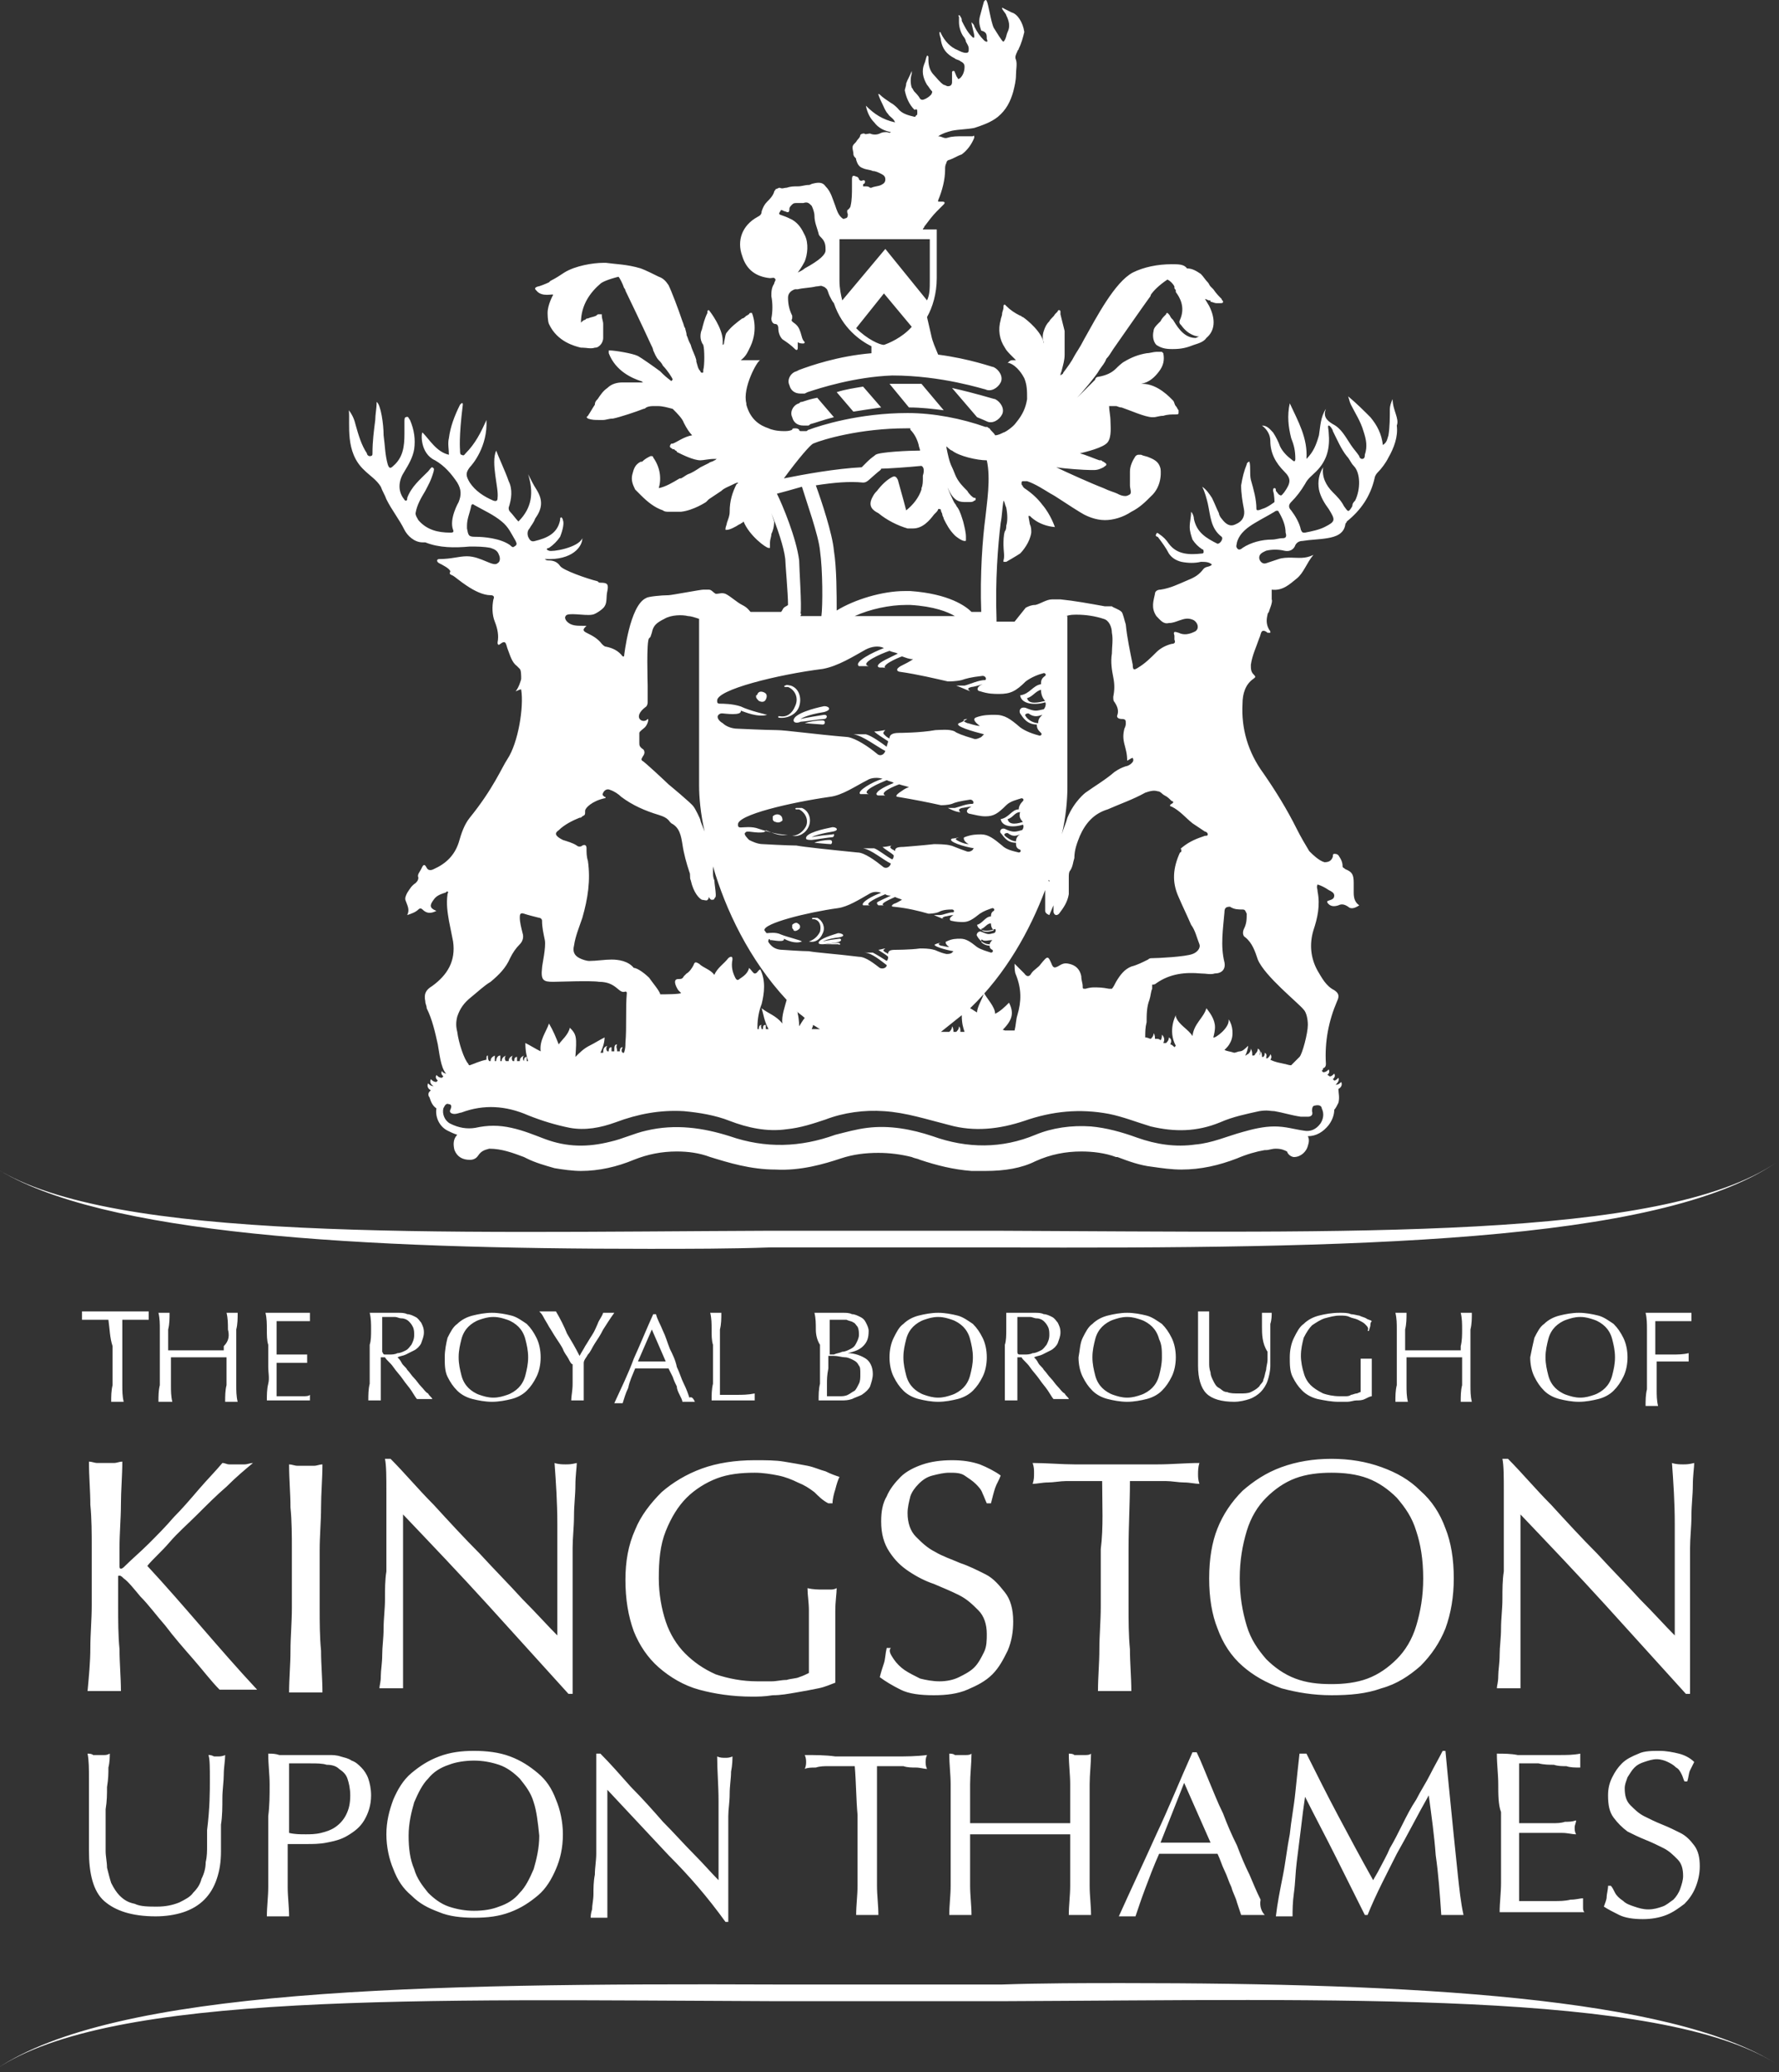 <svg xmlns="http://www.w3.org/2000/svg" viewBox="0 0 128 149" width="128" height="149" preserveAspectRatio="xMinYMid" aria-hidden="true" focusable="false">
<rect x="0" y="0" width="128" height="149" fill="#333333" stroke="none"/>
<path fill="#FFFFFF" d="M7.8,94.9c-0.2,0-0.3,0-0.5,0c-0.2,0-0.3,0-0.5,0c-0.2,0-0.3,0-0.5,0c-0.2,0-0.3,0-0.4,0c0-0.1,0-0.2,0-0.3
	c0-0.1,0-0.2,0-0.3c0.4,0,0.8,0,1.2,0c0.4,0,0.8,0,1.2,0c0.4,0,0.8,0,1.2,0c0.4,0,0.8,0,1.2,0c0,0.1,0,0.2,0,0.3c0,0.1,0,0.2,0,0.3
	c-0.1,0-0.3,0-0.4,0c-0.2,0-0.3,0-0.5,0c-0.2,0-0.3,0-0.5,0c-0.2,0-0.3,0-0.5,0c0,0.6,0,1.3,0,1.9v1.6c0,0.4,0,0.8,0,1.2
	c0,0.4,0,0.8,0.1,1.2c-0.1,0-0.3,0-0.4,0c-0.2,0-0.3,0-0.5,0c0-0.4,0-0.8,0.1-1.2c0-0.4,0-0.8,0-1.2v-1.6
	C7.9,96.2,7.9,95.6,7.8,94.9 M16.4,95.6c0-0.4,0-0.8-0.1-1.2c0.1,0,0.2,0,0.2,0c0.1,0,0.1,0,0.2,0c0.1,0,0.1,0,0.2,0
	c0.1,0,0.2,0,0.2,0c0,0.4,0,0.8-0.1,1.2c0,0.4,0,0.8,0,1.2v1.6c0,0.4,0,0.8,0,1.2c0,0.4,0,0.8,0.1,1.2c-0.1,0-0.3,0-0.5,0
	s-0.3,0-0.4,0c0-0.4,0-0.8,0.1-1.2c0-0.4,0-0.8,0-1.2v-0.8c-0.3,0-0.7,0-1,0c-0.3,0-0.6,0-1,0c-0.3,0-0.7,0-1,0c-0.3,0-0.6,0-1,0
	v0.8c0,0.4,0,0.8,0,1.2c0,0.4,0,0.8,0.1,1.2c-0.1,0-0.3,0-0.5,0c-0.2,0-0.3,0-0.5,0c0-0.4,0-0.8,0.1-1.2c0-0.4,0-0.8,0-1.2v-1.6
	c0-0.4,0-0.8,0-1.2c0-0.4,0-0.8-0.1-1.2c0.1,0,0.2,0,0.2,0c0.1,0,0.1,0,0.2,0c0.1,0,0.1,0,0.2,0c0.1,0,0.1,0,0.2,0
	c0,0.4,0,0.8-0.1,1.2c0,0.4,0,0.8,0,1.2v0.3c0.3,0,0.7,0,1,0c0.3,0,0.6,0,1,0c0.3,0,0.7,0,1,0c0.3,0,0.6,0,1,0v-0.3
	C16.5,96.4,16.5,96,16.4,95.6 M19.2,95.6c0-0.4,0-0.8-0.1-1.2c0.3,0,0.5,0,0.8,0c0.3,0,0.5,0,0.8,0c0.3,0,0.5,0,0.8,0
	c0.3,0,0.5,0,0.8,0c0,0.1,0,0.2,0,0.3c0,0.1,0,0.2,0,0.3c-0.2,0-0.4,0-0.5,0c-0.2,0-0.3,0-0.5,0c-0.2,0-0.4,0-0.6,0
	c-0.2,0-0.5,0-0.8,0c0,0.2,0,0.4,0,0.6s0,0.4,0,0.6c0,0.2,0,0.5,0,0.7c0,0.2,0,0.4,0,0.5c0.3,0,0.5,0,0.7,0c0.2,0,0.4,0,0.6,0
	c0.2,0,0.3,0,0.5,0c0.2,0,0.3,0,0.4,0c0,0.1,0,0.2,0,0.3c0,0.1,0,0.2,0,0.3c-0.2,0-0.3,0-0.6,0c-0.2,0-0.4,0-0.6,0
	c-0.2,0-0.4,0-0.6,0c-0.2,0-0.3,0-0.4,0c0,0.1,0,0.1,0,0.2c0,0.1,0,0.1,0,0.2V99c0,0.3,0,0.6,0,0.9c0,0.2,0,0.4,0,0.5h0.6
	c0.2,0,0.5,0,0.7,0c0.2,0,0.4,0,0.6,0c0.2,0,0.4,0,0.5-0.1c0,0,0,0.1,0,0.1c0,0.1,0,0.1,0,0.1c0,0.1,0,0.2,0,0.2c-0.3,0-0.5,0-0.8,0
	H20c-0.3,0-0.6,0-0.8,0c0-0.4,0-0.8,0.1-1.2s0-0.8,0-1.2v-1.6C19.2,96.4,19.2,96,19.2,95.6 M27.7,97.4c0.1,0,0.2,0,0.3,0
	c0.2,0,0.4,0,0.6-0.1c0.2,0,0.4-0.1,0.6-0.2c0.2-0.1,0.3-0.3,0.4-0.4c0.1-0.2,0.2-0.4,0.2-0.7c0-0.2,0-0.4-0.1-0.6
	c-0.1-0.2-0.2-0.3-0.3-0.4c-0.1-0.1-0.3-0.2-0.5-0.2c-0.2,0-0.3-0.1-0.5-0.1c-0.2,0-0.4,0-0.5,0c-0.1,0-0.3,0-0.4,0c0,0.3,0,0.7,0,1
	c0,0.3,0,0.7,0,1v0.5C27.6,97.4,27.6,97.4,27.7,97.4 M26.7,95.6c0-0.4,0-0.8-0.1-1.2c0.2,0,0.4,0,0.5,0c0.2,0,0.3,0,0.5,0
	c0.2,0,0.4,0,0.5,0c0.2,0,0.3,0,0.5,0c0.3,0,0.5,0,0.7,0.1c0.2,0,0.4,0.1,0.6,0.2c0.2,0.1,0.3,0.3,0.4,0.4c0.1,0.2,0.2,0.4,0.2,0.7
	c0,0.3-0.1,0.5-0.2,0.8c-0.1,0.2-0.3,0.4-0.5,0.5c-0.2,0.1-0.4,0.2-0.6,0.3c-0.2,0.1-0.4,0.1-0.6,0.2c0.1,0.1,0.2,0.2,0.3,0.4
	c0.1,0.2,0.3,0.3,0.4,0.5c0.2,0.2,0.3,0.4,0.5,0.6c0.2,0.2,0.3,0.4,0.5,0.6c0.2,0.2,0.3,0.4,0.5,0.5c0.1,0.2,0.3,0.3,0.3,0.4
	c-0.1,0-0.2,0-0.3,0h-0.5c-0.1,0-0.2,0-0.3,0c-0.1-0.1-0.2-0.3-0.4-0.6c-0.2-0.3-0.4-0.5-0.6-0.8c-0.2-0.3-0.5-0.6-0.7-0.9
	c-0.2-0.3-0.5-0.5-0.6-0.7h-0.3v0.7c0,0.4,0,0.8,0,1.2c0,0.4,0,0.8,0,1.2c-0.1,0-0.3,0-0.4,0c-0.2,0-0.3,0-0.5,0
	c0-0.4,0-0.8,0.1-1.2c0-0.4,0-0.8,0-1.2v-1.6C26.7,96.4,26.7,96,26.7,95.6 M37.8,96.3c-0.1-0.4-0.3-0.7-0.5-0.9
	c-0.2-0.2-0.5-0.4-0.8-0.5c-0.3-0.1-0.6-0.2-1-0.2c-0.4,0-0.7,0.1-1,0.2c-0.3,0.1-0.6,0.3-0.8,0.5c-0.2,0.2-0.4,0.5-0.5,0.9
	c-0.1,0.4-0.2,0.8-0.2,1.3c0,0.5,0.1,0.9,0.2,1.3c0.1,0.4,0.3,0.7,0.5,0.9c0.2,0.2,0.5,0.4,0.8,0.5c0.3,0.1,0.6,0.2,1,0.2
	c0.4,0,0.7-0.1,1-0.2c0.3-0.1,0.6-0.3,0.8-0.5c0.2-0.2,0.4-0.5,0.5-0.9c0.1-0.4,0.2-0.8,0.2-1.3C38,97.1,37.9,96.7,37.8,96.3
	 M32.2,96.2c0.2-0.4,0.4-0.8,0.7-1c0.3-0.3,0.7-0.5,1.1-0.6c0.4-0.1,0.9-0.2,1.4-0.2c0.5,0,1,0.1,1.4,0.2c0.4,0.1,0.8,0.4,1.1,0.6
	c0.3,0.3,0.5,0.6,0.7,1c0.2,0.4,0.3,0.9,0.3,1.4c0,0.5-0.1,1-0.3,1.4c-0.2,0.4-0.4,0.7-0.7,1c-0.3,0.3-0.7,0.5-1.1,0.6
	c-0.4,0.1-0.9,0.2-1.4,0.2c-0.5,0-1-0.1-1.4-0.2c-0.4-0.1-0.8-0.3-1.1-0.6c-0.3-0.3-0.5-0.6-0.7-1S32,98.1,32,97.6
	C32,97.1,32.1,96.6,32.2,96.2 M40.9,97.7c-0.1-0.2-0.3-0.4-0.4-0.7c-0.1-0.2-0.3-0.5-0.5-0.8c-0.2-0.3-0.3-0.5-0.5-0.8
	c-0.1-0.2-0.3-0.5-0.4-0.7c-0.1-0.2-0.2-0.3-0.3-0.4c0.1,0,0.2,0,0.3,0c0.1,0,0.2,0,0.3,0c0.1,0,0.2,0,0.3,0c0.1,0,0.2,0,0.3,0
	c0.3,0.5,0.6,1.1,0.8,1.6c0.3,0.5,0.6,1,0.9,1.6c0.1-0.2,0.3-0.5,0.4-0.7c0.2-0.3,0.3-0.5,0.5-0.8c0.2-0.3,0.3-0.6,0.4-0.8
	c0.1-0.3,0.3-0.5,0.4-0.8c0.2,0,0.3,0,0.4,0c0.1,0,0.2,0,0.4,0c-0.3,0.4-0.6,0.9-0.8,1.2c-0.2,0.4-0.4,0.7-0.6,1
	c-0.2,0.3-0.3,0.6-0.5,0.8c-0.1,0.2-0.3,0.4-0.3,0.6c0,0.2,0,0.5,0,0.7c0,0.3,0,0.5,0,0.8c0,0.2,0,0.5,0,0.7c0,0.2,0,0.4,0,0.5
	c-0.1,0-0.3,0-0.4,0c-0.2,0-0.3,0-0.5,0c0-0.3,0.1-0.7,0.1-1.2c0-0.5,0-0.9,0-1.4C41.1,98.1,41,97.9,40.9,97.7 M45.9,97.9
	c0.2,0,0.3,0,0.5,0c0.2,0,0.3,0,0.5,0c0.2,0,0.3,0,0.5,0c0.2,0,0.3,0,0.5,0l-1-2.3L45.9,97.9z M50,100.8c-0.1,0-0.2,0-0.2,0h-0.5
	c-0.1,0-0.2,0-0.2,0c0-0.1-0.1-0.3-0.2-0.5c-0.1-0.2-0.2-0.4-0.2-0.6c-0.1-0.2-0.2-0.4-0.3-0.7c-0.1-0.2-0.2-0.4-0.3-0.6
	c-0.2,0-0.4,0-0.6,0c-0.2,0-0.4,0-0.6,0c-0.2,0-0.4,0-0.6,0c-0.2,0-0.4,0-0.6,0c-0.2,0.5-0.4,0.9-0.5,1.4c-0.2,0.4-0.3,0.8-0.4,1.1
	c-0.1,0-0.2,0-0.3,0c-0.1,0-0.2,0-0.3,0c0.5-1.1,1-2.1,1.4-3.2c0.5-1.1,0.9-2.1,1.4-3.2h0.2c0.1,0.4,0.3,0.7,0.5,1.2
	c0.2,0.4,0.3,0.8,0.5,1.3c0.2,0.4,0.4,0.8,0.5,1.3c0.2,0.4,0.3,0.8,0.5,1.2c0.2,0.4,0.3,0.7,0.4,1C49.8,100.4,49.9,100.6,50,100.8
	L50,100.8z M51.2,95.6c0-0.4,0-0.8-0.1-1.2c0.1,0,0.2,0,0.2,0s0.1,0,0.2,0s0.1,0,0.2,0c0.1,0,0.1,0,0.2,0c0,0.4,0,0.8-0.1,1.2
	c0,0.4,0,0.8,0,1.2c0,0.8,0,1.4,0,2c0,0.6,0,1.1,0,1.5c0.4,0,0.9,0,1.2,0c0.4,0,0.8,0,1.3-0.1c0,0.1,0,0.2,0,0.3c0,0.1,0,0.2,0,0.2
	c-0.3,0-0.6,0-0.8,0H52c-0.3,0-0.6,0-0.8,0c0-0.4,0-0.8,0.1-1.2c0-0.4,0-0.8,0-1.2v-1.6C51.2,96.4,51.2,96,51.2,95.6 M59.5,99.5
	c0,0.3,0,0.6,0,0.9c0.1,0,0.3,0,0.4,0c0.2,0,0.3,0,0.5,0c0.2,0,0.4,0,0.6-0.1c0.2-0.1,0.3-0.2,0.5-0.3c0.1-0.1,0.2-0.3,0.3-0.5
	c0.1-0.2,0.1-0.4,0.1-0.7c0-0.3,0-0.5-0.1-0.6c-0.1-0.2-0.2-0.3-0.4-0.4c-0.2-0.1-0.4-0.2-0.6-0.2c-0.2,0-0.5-0.1-0.8-0.1h-0.4v0.9
	C59.5,98.9,59.5,99.2,59.5,99.5 M60.6,97.2c0.2,0,0.4-0.1,0.6-0.2c0.2-0.1,0.3-0.2,0.4-0.4c0.1-0.2,0.2-0.4,0.2-0.6
	c0-0.2,0-0.4-0.1-0.6c-0.1-0.1-0.2-0.3-0.3-0.3c-0.1-0.1-0.3-0.1-0.5-0.2c-0.2,0-0.4,0-0.5,0c-0.2,0-0.3,0-0.4,0c-0.1,0-0.2,0-0.3,0
	c0,0.3,0,0.6,0,0.9c0,0.3,0,0.6,0,0.9v0.7H60C60.2,97.3,60.4,97.3,60.6,97.2 M58.7,95.6c0-0.4,0-0.8-0.1-1.2c0.2,0,0.3,0,0.5,0
	c0.2,0,0.3,0,0.5,0c0.2,0,0.3,0,0.5,0c0.2,0,0.3,0,0.5,0c0.3,0,0.5,0,0.7,0.1c0.2,0,0.4,0.1,0.6,0.2c0.2,0.1,0.3,0.2,0.4,0.4
	c0.1,0.2,0.2,0.4,0.2,0.6c0,0.5-0.1,0.8-0.4,1.1c-0.3,0.3-0.7,0.4-1.1,0.5v0c0.5,0,1,0.2,1.3,0.4c0.3,0.2,0.5,0.6,0.5,1.1
	c0,0.3-0.1,0.6-0.2,0.9c-0.1,0.2-0.3,0.4-0.6,0.6c-0.2,0.1-0.5,0.2-0.7,0.3c-0.3,0.1-0.5,0.1-0.8,0.1c-0.1,0-0.3,0-0.4,0
	c-0.1,0-0.3,0-0.4,0h-0.4c-0.1,0-0.3,0-0.4,0c0-0.4,0-0.8,0.1-1.2c0-0.4,0-0.8,0-1.2v-1.6C58.8,96.4,58.7,96,58.7,95.6 M69.8,96.3
	c-0.1-0.4-0.3-0.7-0.5-0.9c-0.2-0.2-0.5-0.4-0.8-0.5c-0.3-0.1-0.6-0.2-1-0.2c-0.4,0-0.7,0.1-1,0.2c-0.3,0.1-0.6,0.3-0.8,0.5
	c-0.2,0.2-0.4,0.5-0.5,0.9c-0.1,0.4-0.2,0.8-0.2,1.3c0,0.5,0.1,0.9,0.2,1.3c0.1,0.4,0.3,0.7,0.5,0.9c0.2,0.2,0.5,0.4,0.8,0.5
	c0.3,0.1,0.6,0.2,1,0.2c0.4,0,0.7-0.1,1-0.2c0.3-0.1,0.6-0.3,0.8-0.5c0.2-0.2,0.4-0.5,0.5-0.9c0.1-0.4,0.2-0.8,0.2-1.3
	C70,97.1,69.9,96.7,69.8,96.3 M64.3,96.2c0.2-0.4,0.4-0.8,0.7-1c0.3-0.3,0.7-0.5,1.1-0.6c0.4-0.1,0.9-0.2,1.4-0.2
	c0.5,0,1,0.1,1.4,0.2c0.4,0.1,0.8,0.4,1.1,0.6c0.3,0.3,0.5,0.6,0.7,1c0.2,0.4,0.3,0.9,0.3,1.4c0,0.5-0.1,1-0.3,1.4
	c-0.2,0.4-0.4,0.7-0.7,1c-0.3,0.3-0.7,0.5-1.1,0.6c-0.4,0.1-0.9,0.2-1.4,0.2c-0.5,0-1-0.1-1.4-0.2c-0.4-0.1-0.8-0.3-1.1-0.6
	c-0.3-0.3-0.5-0.6-0.7-1c-0.2-0.4-0.3-0.9-0.3-1.4C64,97.1,64.1,96.6,64.3,96.2 M73.4,97.4c0.1,0,0.2,0,0.3,0c0.2,0,0.4,0,0.6-0.1
	c0.2,0,0.4-0.1,0.6-0.2c0.2-0.1,0.3-0.3,0.4-0.4c0.1-0.2,0.2-0.4,0.2-0.7c0-0.2,0-0.4-0.1-0.6c-0.1-0.2-0.2-0.3-0.3-0.4
	c-0.1-0.1-0.3-0.2-0.5-0.2c-0.2,0-0.3-0.1-0.5-0.1c-0.2,0-0.4,0-0.5,0c-0.1,0-0.3,0-0.4,0c0,0.3,0,0.7,0,1c0,0.3,0,0.7,0,1v0.5
	C73.2,97.4,73.3,97.4,73.4,97.4 M72.4,95.6c0-0.4,0-0.8,0-1.2c0.2,0,0.4,0,0.5,0c0.2,0,0.3,0,0.5,0c0.2,0,0.4,0,0.5,0
	c0.2,0,0.3,0,0.5,0c0.3,0,0.5,0,0.7,0.1c0.2,0,0.4,0.1,0.6,0.2c0.2,0.1,0.3,0.3,0.4,0.4c0.1,0.2,0.2,0.4,0.2,0.7
	c0,0.3-0.1,0.5-0.2,0.8c-0.1,0.2-0.3,0.4-0.5,0.5c-0.2,0.1-0.4,0.2-0.6,0.3c-0.2,0.1-0.4,0.1-0.6,0.2c0.1,0.1,0.2,0.2,0.3,0.4
	c0.1,0.2,0.3,0.3,0.4,0.5c0.2,0.2,0.3,0.4,0.5,0.6c0.2,0.2,0.3,0.4,0.5,0.6c0.2,0.2,0.3,0.4,0.5,0.5c0.1,0.2,0.3,0.3,0.3,0.4
	c-0.1,0-0.2,0-0.3,0h-0.5c-0.1,0-0.2,0-0.3,0c-0.1-0.1-0.2-0.3-0.4-0.6c-0.2-0.3-0.4-0.5-0.6-0.8c-0.2-0.3-0.5-0.6-0.7-0.9
	c-0.2-0.3-0.5-0.5-0.6-0.7h-0.3v0.7c0,0.4,0,0.8,0,1.2c0,0.4,0,0.8,0,1.2c-0.1,0-0.3,0-0.4,0c-0.2,0-0.3,0-0.5,0c0-0.4,0-0.8,0-1.2
	c0-0.4,0-0.8,0-1.2v-1.6C72.4,96.4,72.4,96,72.4,95.6 M83.4,96.3c-0.1-0.4-0.3-0.7-0.5-0.9c-0.2-0.2-0.5-0.4-0.8-0.5
	c-0.3-0.1-0.6-0.2-1-0.2c-0.4,0-0.7,0.1-1,0.2c-0.3,0.1-0.6,0.3-0.8,0.5c-0.2,0.2-0.4,0.5-0.5,0.9c-0.1,0.4-0.2,0.8-0.2,1.3
	c0,0.5,0.1,0.9,0.2,1.3c0.1,0.4,0.3,0.7,0.5,0.9c0.2,0.2,0.5,0.4,0.8,0.5c0.3,0.1,0.6,0.2,1,0.2c0.4,0,0.7-0.1,1-0.2
	c0.3-0.1,0.6-0.3,0.8-0.5c0.2-0.2,0.4-0.5,0.5-0.9c0.1-0.4,0.2-0.8,0.2-1.3C83.6,97.1,83.6,96.7,83.4,96.3 M77.9,96.2
	c0.2-0.4,0.4-0.8,0.7-1c0.3-0.3,0.7-0.5,1.1-0.6c0.4-0.1,0.9-0.2,1.4-0.2c0.5,0,1,0.1,1.4,0.2c0.4,0.1,0.8,0.4,1.1,0.6
	c0.3,0.3,0.5,0.6,0.7,1c0.2,0.4,0.3,0.9,0.3,1.4c0,0.5-0.1,1-0.3,1.4c-0.2,0.4-0.4,0.7-0.7,1c-0.3,0.3-0.7,0.5-1.1,0.6
	c-0.4,0.1-0.9,0.2-1.4,0.2c-0.5,0-1-0.1-1.4-0.2c-0.4-0.1-0.8-0.3-1.1-0.6c-0.3-0.3-0.5-0.6-0.7-1c-0.2-0.4-0.3-0.9-0.3-1.4
	C77.7,97.1,77.7,96.6,77.9,96.2 M90.8,95.4c0-0.5,0-0.8,0-1c0.1,0,0.1,0,0.2,0c0.1,0,0.1,0,0.2,0c0.1,0,0.2,0,0.3,0
	c0,0.2,0,0.5-0.1,0.8c0,0.3,0,0.6,0,1c0,0.3,0,0.7,0,1c0,0.4,0,0.7,0,1c0,0.4-0.1,0.8-0.2,1.1c-0.1,0.3-0.3,0.6-0.5,0.8
	c-0.2,0.2-0.5,0.4-0.8,0.5c-0.3,0.1-0.7,0.2-1.1,0.2c-0.9,0-1.6-0.2-2-0.6c-0.4-0.4-0.6-1.1-0.6-2c0-0.3,0-0.5,0-0.8
	c0-0.2,0-0.5,0-0.7c0-0.5,0-1,0-1.4c0-0.4,0-0.7,0-1c0.1,0,0.2,0,0.2,0c0.1,0,0.2,0,0.2,0c0.1,0,0.1,0,0.2,0c0.1,0,0.1,0,0.2,0
	c0,0.1,0,0.3,0,0.5c0,0.2,0,0.5,0,0.7c0,0.3,0,0.6,0,0.9c0,0.3,0,0.6,0,1c0,0.2,0,0.4,0,0.6c0,0.2,0,0.4,0.1,0.7
	c0,0.2,0.1,0.4,0.2,0.6c0.1,0.2,0.2,0.4,0.4,0.5c0.2,0.1,0.3,0.3,0.6,0.3c0.2,0.1,0.5,0.1,0.9,0.1c0.3,0,0.6,0,0.8-0.1
	c0.2-0.1,0.4-0.2,0.6-0.4c0.1-0.2,0.3-0.3,0.3-0.5c0.1-0.2,0.1-0.4,0.2-0.7c0-0.2,0.1-0.5,0.1-0.7c0-0.2,0-0.4,0-0.6
	C90.8,96.6,90.8,95.9,90.8,95.4 M98.2,95.2c-0.1-0.1-0.3-0.2-0.5-0.3c-0.2-0.1-0.4-0.1-0.6-0.2c-0.2-0.1-0.4-0.1-0.7-0.1
	c-0.4,0-0.7,0.1-1.1,0.2c-0.3,0.1-0.6,0.3-0.9,0.5c-0.2,0.2-0.4,0.5-0.6,0.9c-0.1,0.4-0.2,0.8-0.2,1.3c0,0.4,0.1,0.9,0.2,1.2
	c0.1,0.4,0.3,0.7,0.5,0.9c0.2,0.2,0.5,0.4,0.9,0.6c0.3,0.1,0.7,0.2,1.2,0.2c0.1,0,0.3,0,0.4,0c0.1,0,0.3,0,0.4-0.1
	c0.1,0,0.3-0.1,0.4-0.1c0.1,0,0.2-0.1,0.3-0.1c0-0.2,0-0.4,0-0.6c0-0.2,0-0.4,0-0.6c0-0.2,0-0.4,0-0.6c0-0.2,0-0.4,0-0.6
	c0.2,0,0.3,0,0.4,0c0.1,0,0.1,0,0.2,0c0.1,0,0.1,0,0.2,0c0,0.1,0,0.4,0,0.7c0,0.3,0,0.7,0,1.2c0,0.1,0,0.2,0,0.4c0,0.1,0,0.2,0,0.4
	c-0.1,0-0.3,0.1-0.5,0.2c-0.2,0.1-0.4,0.1-0.6,0.1c-0.2,0-0.4,0.1-0.7,0.1c-0.2,0-0.4,0-0.6,0c-0.5,0-1-0.1-1.5-0.2
	c-0.4-0.1-0.8-0.3-1.1-0.6c-0.3-0.3-0.5-0.6-0.7-1c-0.2-0.4-0.2-0.9-0.2-1.4c0-0.5,0.1-1,0.3-1.4c0.2-0.4,0.4-0.8,0.7-1
	c0.3-0.3,0.7-0.5,1.1-0.6s0.9-0.2,1.5-0.2c0.3,0,0.6,0,0.8,0.1c0.2,0,0.5,0.1,0.6,0.1c0.2,0.1,0.3,0.1,0.5,0.2
	c0.1,0.1,0.3,0.1,0.4,0.2c-0.1,0.1-0.1,0.2-0.1,0.3c0,0.1-0.1,0.3-0.1,0.4h-0.1C98.5,95.5,98.4,95.4,98.2,95.2 M105.2,95.6
	c0-0.4,0-0.8-0.1-1.2c0.1,0,0.2,0,0.2,0c0.1,0,0.1,0,0.2,0c0.1,0,0.1,0,0.2,0c0.1,0,0.1,0,0.2,0c0,0.4,0,0.8-0.1,1.2
	c0,0.4,0,0.8,0,1.2v1.6c0,0.4,0,0.8,0,1.2c0,0.4,0,0.8,0.1,1.2c-0.1,0-0.3,0-0.4,0c-0.2,0-0.3,0-0.4,0c0-0.4,0-0.8,0.1-1.2
	c0-0.4,0-0.8,0-1.2v-0.8c-0.3,0-0.6,0-1,0c-0.3,0-0.6,0-1,0c-0.3,0-0.7,0-1,0c-0.3,0-0.6,0-1,0v0.8c0,0.4,0,0.8,0,1.2
	c0,0.4,0,0.8,0.1,1.2c-0.1,0-0.3,0-0.4,0c-0.2,0-0.3,0-0.5,0c0-0.4,0-0.8,0.1-1.2c0-0.4,0-0.8,0-1.2v-1.6c0-0.4,0-0.8,0-1.2
	c0-0.4,0-0.8-0.1-1.2c0.1,0,0.2,0,0.2,0s0.1,0,0.2,0s0.1,0,0.2,0c0.1,0,0.1,0,0.2,0c0,0.4,0,0.8-0.1,1.2c0,0.4,0,0.8,0,1.2v0.3
	c0.3,0,0.7,0,1,0c0.3,0,0.6,0,1,0c0.3,0,0.7,0,1,0c0.3,0,0.6,0,1,0v-0.3C105.2,96.4,105.2,96,105.2,95.6 M116,96.3
	c-0.1-0.4-0.3-0.7-0.5-0.9c-0.2-0.2-0.5-0.4-0.8-0.5c-0.3-0.1-0.6-0.2-1-0.2c-0.4,0-0.7,0.1-1,0.2c-0.3,0.1-0.6,0.3-0.8,0.5
	c-0.2,0.2-0.4,0.5-0.5,0.9c-0.1,0.4-0.2,0.8-0.2,1.3c0,0.5,0.1,0.9,0.2,1.3c0.1,0.4,0.3,0.7,0.5,0.9c0.2,0.2,0.5,0.4,0.8,0.5
	c0.3,0.1,0.6,0.2,1,0.2c0.4,0,0.7-0.1,1-0.2c0.3-0.1,0.6-0.3,0.8-0.5c0.2-0.2,0.4-0.5,0.5-0.9c0.1-0.4,0.2-0.8,0.2-1.3
	C116.2,97.1,116.1,96.7,116,96.3 M110.4,96.2c0.2-0.4,0.4-0.8,0.7-1c0.3-0.3,0.7-0.5,1.1-0.6c0.4-0.1,0.9-0.2,1.4-0.2
	c0.5,0,1,0.1,1.4,0.2c0.4,0.1,0.8,0.4,1.1,0.6c0.3,0.3,0.5,0.6,0.7,1c0.2,0.4,0.3,0.9,0.3,1.4c0,0.5-0.1,1-0.3,1.4
	c-0.2,0.4-0.4,0.7-0.7,1c-0.3,0.3-0.7,0.5-1.1,0.6c-0.4,0.1-0.9,0.2-1.4,0.2c-0.5,0-1-0.1-1.4-0.2c-0.4-0.1-0.8-0.3-1.1-0.6
	c-0.3-0.3-0.5-0.6-0.7-1c-0.2-0.4-0.3-0.9-0.3-1.4C110.2,97.1,110.3,96.6,110.4,96.2 M118.5,95.6c0-0.4,0-0.8-0.1-1.2
	c0.3,0,0.5,0,0.8,0c0.3,0,0.5,0,0.8,0c0.3,0,0.6,0,0.8,0c0.3,0,0.6,0,0.9,0c0,0.1,0,0.2,0,0.3c0,0.1,0,0.2,0,0.3c-0.2,0-0.4,0-0.6,0
	c-0.2,0-0.5,0-0.7,0c-0.2,0-0.5,0-0.7,0c-0.2,0-0.4,0-0.6,0c0,0.2,0,0.4,0,0.6c0,0.2,0,0.4,0,0.6c0,0.2,0,0.4,0,0.6
	c0,0.2,0,0.4,0,0.6c0.4,0,0.8,0,1.2,0c0.4,0,0.8,0,1.2-0.1c0,0.1,0,0.2,0,0.3c0,0.1,0,0.2,0,0.3c-0.2,0-0.3,0-0.5,0
	c-0.2,0-0.4,0-0.6,0c-0.2,0-0.4,0-0.6,0h-0.6v0.8c0,0.4,0,0.8,0,1.2c0,0.4,0,0.8,0.1,1.2c-0.1,0-0.3,0-0.5,0c-0.2,0-0.3,0-0.4,0
	c0-0.4,0-0.8,0.1-1.2c0-0.4,0-0.8,0-1.2v-1.6C118.5,96.4,118.5,96,118.5,95.6 M46.7,89.8c-20.8,0-39.4-1-47-5.8
	c8.4,5.3,31.6,4.6,55.7,4.5c5.4,0,11,0,16.3,0c25.5,0.1,47.8,0.7,56.1-4.9c-8.5,5.8-30.5,6.2-56.1,6.1c-5.4,0-10.9,0-16.3,0
	C52.5,89.8,49.6,89.8,46.7,89.8 M80.8,142.6c20.8,0,39.4,1,47,5.8c-8.4-5.3-31.6-4.6-55.7-4.5c-5.4,0-11,0-16.3,0
	c-25.5-0.1-47.8-0.7-56.1,4.9c8.5-5.8,30.5-6.2,56.1-6.1c5.4,0,10.9,0,16.3,0C75.1,142.6,78,142.6,80.8,142.6 M6.5,118.5
	c0-1,0.1-2,0.1-3.1v-4.1c0-1,0-2.1-0.1-3.1c0-1-0.1-2-0.1-3.1c0.2,0,0.4,0.1,0.6,0.1c0.2,0,0.4,0,0.6,0s0.4,0,0.6,0
	c0.2,0,0.4-0.1,0.6-0.1c0,1-0.1,2.1-0.1,3.1c0,1-0.1,2-0.1,3.1v1.3c0,0.1,0,0.2,0.1,0.2c0.1,0,0.2-0.1,0.3-0.2
	c0.5-0.5,1.1-1,1.7-1.6c0.6-0.6,1.2-1.2,1.8-1.9c0.6-0.6,1.2-1.3,1.8-2c0.6-0.7,1.2-1.3,1.7-1.9c0.2,0,0.3,0.1,0.5,0.1
	c0.2,0,0.3,0,0.5,0c0.2,0,0.4,0,0.6,0c0.2,0,0.4-0.1,0.6-0.1c-0.6,0.5-1.2,1-1.9,1.7c-0.7,0.6-1.4,1.3-2.1,2c-0.7,0.7-1.4,1.3-2,2
	c-0.6,0.7-1.2,1.2-1.6,1.7c1.3,1.4,2.6,2.9,3.9,4.4c1.3,1.5,2.6,3,4,4.5c-0.2,0-0.5,0-0.7,0h-1.4c-0.2,0-0.4,0-0.6,0
	c-0.6-0.6-1.2-1.4-1.9-2.2c-0.7-0.8-1.4-1.6-2-2.4c-0.7-0.8-1.2-1.5-1.8-2.1c-0.5-0.6-0.9-1.1-1.2-1.3c-0.1-0.1-0.2-0.2-0.3-0.2
	c-0.1,0-0.1,0-0.1,0.1v2.1c0,1,0,2.1,0.1,3.1c0,1,0.1,2,0.1,3c-0.4,0-0.7,0-1.2,0c-0.4,0-0.8,0-1.2,0C6.4,120.5,6.5,119.5,6.5,118.5
	 M20.9,108.4c0-1-0.1-2-0.1-3.1c0.2,0,0.4,0.1,0.6,0.1c0.2,0,0.4,0,0.6,0c0.2,0,0.4,0,0.6,0c0.2,0,0.4-0.1,0.6-0.1
	c0,1-0.1,2.1-0.1,3.1c0,1-0.1,2-0.1,3.1v4.1c0,1,0,2.1,0.1,3.1c0,1,0.1,2,0.1,3c-0.4,0-0.7,0-1.2,0c-0.4,0-0.8,0-1.2,0
	c0-1,0.1-2,0.1-3c0-1,0.1-2,0.1-3.1v-4.1C21,110.4,21,109.4,20.9,108.4 M35.1,115.4c-2-2.2-4.1-4.4-6.1-6.5c0,0.4,0,1,0,1.8
	c0,0.7,0,1.7,0,3c0,0.3,0,0.7,0,1.2c0,0.5,0,1,0,1.5c0,0.5,0,1.1,0,1.6c0,0.6,0,1.1,0,1.5c0,0.5,0,0.9,0,1.2c0,0.4,0,0.6,0,0.7
	c-0.3,0-0.5,0-0.8,0c-0.3,0-0.6,0-0.9,0c0-0.2,0.1-0.4,0.1-0.9c0-0.4,0.1-0.9,0.1-1.5c0-0.6,0.1-1.2,0.1-1.9c0-0.7,0.1-1.4,0.1-2.1
	c0-0.7,0-1.4,0.1-2c0-0.7,0-1.3,0-1.8c0-1.5,0-2.8,0-3.9c0-1.1,0-1.9-0.1-2.4h0.4c1,1,2,2.2,3.1,3.3c1.1,1.2,2.2,2.4,3.3,3.5
	c1.1,1.2,2.1,2.2,3.1,3.3c1,1,1.8,1.9,2.5,2.6v-3.2c0-1.7,0-3.3,0-4.8c0-1.6-0.1-3-0.2-4.4c0.3,0.1,0.6,0.1,0.8,0.1
	c0.2,0,0.4,0,0.8-0.1c0,0.3-0.1,0.9-0.1,1.6c0,0.7-0.1,1.4-0.1,2.2c0,0.8-0.1,1.6-0.1,2.3c0,0.8,0,1.4,0,1.8v1.4c0,0.5,0,1.1,0,1.7
	c0,0.6,0,1.2,0,1.8c0,0.6,0,1.1,0,1.7c0,0.5,0,1,0,1.3v0.8h-0.3C39,119.7,37.1,117.6,35.1,115.4 M58.6,107.3
	c-0.4-0.3-0.7-0.5-1.2-0.7c-0.4-0.2-0.9-0.4-1.4-0.5c-0.5-0.1-1.1-0.2-1.7-0.2c-1,0-1.9,0.1-2.7,0.4c-0.8,0.3-1.6,0.8-2.2,1.4
	c-0.6,0.6-1.1,1.4-1.5,2.4c-0.4,1-0.5,2.1-0.5,3.4c0,1.1,0.2,2.2,0.5,3.1c0.3,0.9,0.8,1.7,1.4,2.3c0.6,0.6,1.3,1.1,2.2,1.5
	c0.9,0.3,1.9,0.5,3,0.5c0.3,0,0.7,0,1,0c0.4,0,0.7-0.1,1.1-0.1c0.3-0.1,0.7-0.1,0.9-0.2c0.3-0.1,0.5-0.2,0.7-0.3c0-0.5,0-0.9,0-1.4
	c0-0.5,0-1,0-1.4c0-0.5,0-1.1,0-1.7c0-0.6-0.1-1.1-0.1-1.6c0.4,0.1,0.8,0.1,1.1,0.1c0.2,0,0.3,0,0.5,0c0.2,0,0.3,0,0.5-0.1
	c0,0.4-0.1,0.9-0.1,1.7c0,0.8,0,1.8,0,3.1c0,0.3,0,0.6,0,1c0,0.3,0,0.6,0,1c-0.3,0.1-0.7,0.3-1.2,0.4c-0.5,0.1-1,0.2-1.6,0.3
	c-0.6,0.1-1.1,0.2-1.7,0.2c-0.6,0.1-1.1,0.1-1.5,0.1c-1.4,0-2.7-0.2-3.8-0.5c-1.1-0.3-2.1-0.9-2.9-1.6c-0.8-0.7-1.4-1.6-1.8-2.6
	c-0.4-1.1-0.6-2.3-0.6-3.7c0-1.3,0.2-2.5,0.7-3.6c0.4-1,1.1-1.9,1.9-2.7c0.8-0.7,1.8-1.3,2.9-1.7c1.1-0.4,2.4-0.6,3.8-0.6
	c0.8,0,1.5,0,2.1,0.1c0.6,0.1,1.2,0.2,1.7,0.3c0.5,0.1,0.9,0.3,1.3,0.4c0.4,0.2,0.7,0.3,1,0.4c-0.1,0.2-0.2,0.5-0.3,0.9
	c-0.1,0.3-0.2,0.7-0.2,1h-0.3C59.2,107.9,58.9,107.6,58.6,107.3 M64.3,119.3c0.2,0.3,0.5,0.6,0.8,0.8c0.3,0.2,0.7,0.4,1.1,0.6
	c0.4,0.1,0.9,0.2,1.4,0.2c0.5,0,1-0.1,1.4-0.3c0.4-0.2,0.8-0.4,1.1-0.7c0.3-0.3,0.5-0.7,0.7-1.1c0.2-0.4,0.2-0.9,0.2-1.3
	c0-0.7-0.2-1.3-0.6-1.7c-0.4-0.4-0.8-0.8-1.4-1.1c-0.6-0.3-1.1-0.5-1.8-0.8c-0.6-0.2-1.2-0.5-1.8-0.9c-0.6-0.4-1-0.8-1.4-1.4
	c-0.4-0.6-0.6-1.3-0.6-2.2c0-0.7,0.1-1.3,0.4-1.8c0.2-0.5,0.6-1,1-1.4c0.4-0.4,1-0.7,1.6-0.9c0.6-0.2,1.3-0.3,2.1-0.3
	c0.8,0,1.4,0.1,2,0.3c0.5,0.2,1.1,0.5,1.5,0.8c-0.1,0.3-0.3,0.6-0.4,0.9c-0.1,0.3-0.2,0.7-0.3,1.1h-0.3c-0.1-0.2-0.2-0.5-0.3-0.7
	c-0.1-0.3-0.3-0.5-0.5-0.7c-0.2-0.2-0.5-0.4-0.8-0.6c-0.3-0.2-0.7-0.2-1.1-0.2c-0.4,0-0.8,0.1-1.2,0.2c-0.4,0.1-0.7,0.3-1,0.6
	c-0.3,0.3-0.5,0.6-0.6,0.9c-0.1,0.4-0.2,0.8-0.2,1.2c0,0.7,0.2,1.3,0.6,1.7c0.4,0.4,0.8,0.8,1.4,1.1c0.5,0.3,1.1,0.5,1.8,0.8
	c0.6,0.2,1.2,0.5,1.8,0.8c0.6,0.3,1,0.8,1.4,1.3c0.4,0.5,0.6,1.2,0.6,2.1c0,0.7-0.1,1.4-0.4,2.1c-0.3,0.6-0.6,1.2-1.1,1.7
	c-0.5,0.5-1.1,0.8-1.8,1.1c-0.7,0.3-1.5,0.4-2.4,0.4c-1,0-1.8-0.1-2.4-0.4c-0.6-0.3-1.1-0.6-1.5-0.9c0.1-0.4,0.2-0.7,0.3-1
	c0.1-0.3,0.1-0.7,0.2-1.1h0.3C63.9,118.7,64.1,119,64.3,119.3 M79.3,106.5c-0.4,0-0.8,0-1.3,0c-0.4,0-0.9,0-1.3,0
	c-0.4,0-0.9,0.1-1.3,0.1c-0.4,0-0.8,0.1-1.1,0.1c0.1-0.3,0.1-0.5,0.1-0.8c0-0.2,0-0.4-0.1-0.7c1,0,2.1,0.1,3,0.1c1,0,2,0,3,0
	c1,0,2.1,0,3,0c1,0,2-0.1,3-0.1c-0.1,0.3-0.1,0.6-0.1,0.8c0,0.2,0,0.4,0.1,0.7c-0.3,0-0.7-0.1-1.1-0.1c-0.4,0-0.9-0.1-1.3-0.1
	c-0.4,0-0.9,0-1.3,0c-0.4,0-0.9,0-1.3,0c0,1.6-0.1,3.2-0.1,4.9v4.1c0,1,0,2.1,0.1,3.1c0,1,0.1,2,0.1,3c-0.4,0-0.7,0-1.2,0
	c-0.4,0-0.8,0-1.2,0c0-1,0.1-2,0.1-3c0-1,0.1-2,0.1-3.1v-4.1C79.4,109.8,79.3,108.2,79.3,106.5 M101.9,110.1c-0.3-1-0.8-1.7-1.4-2.4
	c-0.6-0.6-1.3-1.1-2.1-1.4c-0.8-0.3-1.7-0.4-2.6-0.4c-0.9,0-1.8,0.1-2.6,0.4c-0.8,0.3-1.5,0.8-2.1,1.4c-0.6,0.6-1.1,1.4-1.4,2.4
	c-0.3,1-0.5,2.1-0.5,3.4c0,1.3,0.2,2.4,0.5,3.4c0.3,1,0.8,1.7,1.4,2.4c0.6,0.6,1.3,1.1,2.1,1.4c0.8,0.3,1.6,0.4,2.6,0.4
	c0.9,0,1.8-0.1,2.6-0.4c0.8-0.3,1.5-0.8,2.1-1.4c0.6-0.6,1.1-1.4,1.4-2.4c0.3-1,0.5-2.1,0.5-3.4C102.4,112.1,102.2,111,101.9,110.1
	 M87.6,109.9c0.4-1,1-1.9,1.8-2.7c0.8-0.7,1.7-1.3,2.8-1.7c1.1-0.4,2.3-0.6,3.6-0.6c1.3,0,2.5,0.2,3.6,0.6c1.1,0.4,2,0.9,2.8,1.7
	c0.8,0.7,1.4,1.6,1.8,2.7c0.4,1,0.6,2.2,0.6,3.6c0,1.3-0.2,2.5-0.6,3.6c-0.4,1-1,1.9-1.8,2.7c-0.8,0.7-1.7,1.3-2.8,1.6
	c-1.1,0.4-2.3,0.5-3.6,0.5c-1.3,0-2.5-0.2-3.6-0.5c-1.1-0.4-2-0.9-2.8-1.6c-0.8-0.7-1.4-1.6-1.8-2.7c-0.4-1-0.6-2.2-0.6-3.6
	C87,112.1,87.2,110.9,87.6,109.9 M115.5,115.4c-2-2.2-4.1-4.4-6.1-6.5c0,0.4,0,1,0,1.8c0,0.7,0,1.7,0,3c0,0.3,0,0.7,0,1.2
	c0,0.5,0,1,0,1.5c0,0.5,0,1.1,0,1.6c0,0.6,0,1.1,0,1.5c0,0.5,0,0.9,0,1.2c0,0.4,0,0.6,0,0.7c-0.3,0-0.5,0-0.8,0c-0.3,0-0.6,0-0.9,0
	c0-0.2,0.1-0.4,0.1-0.9c0-0.4,0.1-0.9,0.1-1.5c0-0.6,0.1-1.2,0.1-1.9c0-0.7,0.1-1.4,0.1-2.1c0-0.7,0-1.4,0.1-2c0-0.7,0-1.3,0-1.8
	c0-1.5,0-2.8,0-3.9c0-1.1,0-1.9-0.1-2.4h0.4c1,1,2,2.2,3.1,3.3c1.1,1.2,2.2,2.4,3.3,3.5c1.1,1.2,2.1,2.2,3.1,3.3
	c1,1,1.8,1.9,2.5,2.6v-3.2c0-1.7,0-3.3,0-4.8c0-1.6-0.1-3-0.2-4.4c0.3,0.1,0.6,0.1,0.8,0.1c0.2,0,0.4,0,0.8-0.1
	c0,0.3-0.1,0.9-0.1,1.6c0,0.7-0.1,1.4-0.1,2.2c0,0.8-0.1,1.6-0.1,2.3c0,0.8,0,1.4,0,1.8v1.4c0,0.5,0,1.1,0,1.7c0,0.6,0,1.2,0,1.8
	c0,0.6,0,1.1,0,1.7c0,0.5,0,1,0,1.3v0.8h-0.3C119.4,119.7,117.5,117.6,115.5,115.4 M15.1,128c0-0.9,0-1.5-0.1-1.8
	c0.1,0,0.2,0,0.4,0.1c0.1,0,0.2,0,0.3,0c0.1,0,0.3,0,0.5-0.1c0,0.4-0.1,0.9-0.1,1.4c0,0.5-0.1,1.1-0.1,1.7c0,0.6,0,1.3-0.1,1.9
	c0,0.7,0,1.3,0,1.9c0,0.8-0.1,1.4-0.3,2c-0.2,0.6-0.5,1.1-0.9,1.5c-0.4,0.4-0.9,0.7-1.5,0.9c-0.6,0.2-1.3,0.3-2,0.3
	c-1.7,0-2.9-0.4-3.7-1.1s-1.1-2-1.1-3.6c0-0.5,0-1,0-1.4c0-0.4,0-0.8,0-1.3c0-0.9,0-1.8,0-2.5c0-0.7,0-1.3-0.1-1.8
	c0.1,0,0.3,0,0.4,0.1c0.2,0,0.3,0,0.4,0c0.1,0,0.2,0,0.4,0c0.1,0,0.2,0,0.4-0.1c0,0.2,0,0.6-0.1,1c0,0.4,0,0.8-0.1,1.4
	c0,0.5,0,1-0.1,1.6c0,0.6,0,1.2,0,1.8c0,0.4,0,0.8,0,1.2c0,0.4,0.1,0.8,0.1,1.2c0.1,0.4,0.2,0.8,0.3,1.1c0.2,0.4,0.4,0.7,0.6,0.9
	c0.3,0.3,0.6,0.5,1.1,0.6c0.4,0.2,1,0.2,1.6,0.2c0.6,0,1.1-0.1,1.6-0.3c0.4-0.2,0.8-0.4,1-0.7c0.3-0.3,0.5-0.6,0.6-1
	c0.2-0.4,0.3-0.8,0.3-1.2c0.1-0.4,0.1-0.8,0.1-1.2c0-0.4,0-0.8,0-1.1C15.1,130,15.1,128.8,15.1,128 M22,131.9c0.3,0,0.7,0,1.1-0.1
	c0.4-0.1,0.7-0.2,1-0.4c0.3-0.2,0.6-0.5,0.8-0.9c0.2-0.4,0.3-0.8,0.3-1.4c0-0.5-0.1-0.9-0.2-1.2c-0.1-0.3-0.3-0.5-0.6-0.7
	c-0.2-0.2-0.5-0.3-0.9-0.3c-0.3-0.1-0.7-0.1-1.2-0.1h-1.5v5C21.2,131.9,21.6,131.9,22,131.9 M19.4,128.3c0-0.7-0.1-1.4-0.1-2.2
	c0.3,0,0.5,0,0.8,0.1c0.3,0,0.5,0,0.8,0c0.1,0,0.3,0,0.5,0c0.2,0,0.4,0,0.6,0c0.2,0,0.4,0,0.6,0c0.2,0,0.3,0,0.5,0
	c0.2,0,0.4,0,0.6,0c0.2,0,0.5,0,0.8,0.1c0.3,0.1,0.5,0.1,0.8,0.3c0.3,0.1,0.5,0.3,0.7,0.5c0.2,0.2,0.4,0.5,0.5,0.8
	c0.1,0.3,0.2,0.7,0.2,1.2c0,0.7-0.2,1.3-0.5,1.8c-0.3,0.5-0.7,0.8-1.2,1.1c-0.5,0.3-1,0.4-1.5,0.5c-0.5,0.1-1,0.1-1.4,0.1
	c-0.3,0-0.5,0-0.7,0c-0.2,0-0.4,0-0.7,0v0.9c0,0.7,0,1.5,0,2.2c0,0.7,0.1,1.4,0.1,2.1c-0.3,0-0.5,0-0.8,0c-0.3,0-0.6,0-0.8,0
	c0-0.7,0.1-1.4,0.1-2.1c0-0.7,0-1.4,0-2.2v-2.9C19.4,129.8,19.4,129.1,19.4,128.3 M38.4,129.6c-0.2-0.7-0.6-1.2-1-1.7
	c-0.4-0.4-0.9-0.8-1.5-1c-0.6-0.2-1.2-0.3-1.8-0.3c-0.6,0-1.3,0.1-1.8,0.3c-0.6,0.2-1.1,0.5-1.5,1c-0.4,0.4-0.7,1-1,1.7
	c-0.2,0.7-0.4,1.5-0.4,2.4c0,0.9,0.1,1.7,0.4,2.4c0.2,0.7,0.6,1.2,1,1.7c0.4,0.4,0.9,0.8,1.5,1c0.6,0.2,1.2,0.3,1.8,0.3
	c0.7,0,1.3-0.1,1.8-0.3c0.6-0.2,1.1-0.5,1.5-1c0.4-0.4,0.7-1,1-1.7c0.2-0.7,0.4-1.5,0.4-2.4C38.7,131,38.6,130.2,38.4,129.6
	 M28.3,129.4c0.3-0.7,0.7-1.4,1.3-1.9c0.6-0.5,1.2-0.9,2-1.2c0.8-0.3,1.6-0.4,2.5-0.4c0.9,0,1.8,0.1,2.6,0.4c0.8,0.3,1.4,0.7,2,1.2
	c0.6,0.5,1,1.1,1.3,1.9c0.3,0.7,0.5,1.6,0.5,2.5c0,1-0.2,1.8-0.5,2.5c-0.3,0.7-0.7,1.4-1.3,1.9c-0.6,0.5-1.2,0.9-2,1.2
	c-0.8,0.3-1.6,0.4-2.6,0.4c-0.9,0-1.8-0.1-2.5-0.4c-0.8-0.3-1.4-0.6-2-1.2c-0.6-0.5-1-1.1-1.3-1.9c-0.3-0.7-0.5-1.6-0.5-2.5
	C27.8,131,28,130.2,28.3,129.4 M48.1,133.4c-1.5-1.6-2.9-3.1-4.4-4.7c0,0.3,0,0.7,0,1.3c0,0.5,0,1.2,0,2.2c0,0.2,0,0.5,0,0.9
	c0,0.3,0,0.7,0,1.1c0,0.4,0,0.8,0,1.2c0,0.4,0,0.8,0,1.1c0,0.3,0,0.6,0,0.9c0,0.3,0,0.4,0,0.5c-0.2,0-0.4,0-0.6,0
	c-0.2,0-0.4,0-0.6,0c0-0.1,0-0.3,0.1-0.6c0-0.3,0.1-0.7,0.1-1.1c0-0.4,0-0.9,0.1-1.4c0-0.5,0.1-1,0.1-1.5c0-0.5,0-1,0-1.4
	c0-0.5,0-0.9,0-1.3c0-1.1,0-2,0-2.8c0-0.8,0-1.4,0-1.7h0.3c0.7,0.7,1.4,1.5,2.2,2.4c0.8,0.8,1.6,1.7,2.3,2.5
	c0.8,0.8,1.5,1.6,2.2,2.3c0.7,0.7,1.3,1.4,1.8,1.9v-2.3c0-1.2,0-2.3,0-3.4c0-1.1-0.1-2.2-0.1-3.2c0.2,0.1,0.4,0.1,0.6,0.1
	c0.1,0,0.3,0,0.5-0.1c0,0.2,0,0.6-0.1,1.1c0,0.5-0.1,1-0.1,1.6c0,0.6-0.1,1.1-0.1,1.6c0,0.5,0,1,0,1.3v1c0,0.4,0,0.8,0,1.2
	c0,0.4,0,0.8,0,1.3c0,0.4,0,0.8,0,1.2c0,0.4,0,0.7,0,1v0.6h-0.2C50.9,136.4,49.6,134.9,48.1,133.4 M61.5,127c-0.3,0-0.6,0-0.9,0
	c-0.3,0-0.6,0-1,0c-0.3,0-0.6,0-0.9,0.1c-0.3,0-0.6,0-0.8,0.1c0.1-0.2,0.1-0.4,0.1-0.5c0-0.1,0-0.3-0.1-0.5c0.7,0,1.5,0,2.2,0.1
	c0.7,0,1.4,0,2.2,0s1.5,0,2.2,0c0.7,0,1.4,0,2.2-0.1c-0.1,0.2-0.1,0.4-0.1,0.5c0,0.1,0,0.3,0.1,0.5c-0.2,0-0.5-0.1-0.8-0.1
	c-0.3,0-0.6,0-0.9-0.1c-0.3,0-0.6,0-1,0c-0.3,0-0.6,0-0.9,0c0,1.2,0,2.3,0,3.5v2.9c0,0.7,0,1.5,0,2.2c0,0.7,0.1,1.4,0.1,2.1
	c-0.3,0-0.5,0-0.8,0s-0.6,0-0.8,0c0-0.7,0.1-1.4,0.1-2.1c0-0.7,0-1.4,0-2.2v-2.9C61.6,129.4,61.6,128.2,61.5,127 M77,128.3
	c0-0.7-0.1-1.4-0.1-2.2c0.1,0,0.3,0,0.4,0.1c0.1,0,0.3,0,0.4,0c0.1,0,0.3,0,0.4,0c0.1,0,0.3,0,0.4-0.1c0,0.7-0.1,1.5-0.1,2.2
	c0,0.7,0,1.4,0,2.2v2.9c0,0.7,0,1.5,0,2.2c0,0.7,0.1,1.4,0.1,2.1c-0.3,0-0.5,0-0.8,0c-0.3,0-0.6,0-0.8,0c0-0.7,0.1-1.4,0.1-2.1
	c0-0.7,0-1.4,0-2.2v-1.5c-0.6,0-1.2,0-1.8,0c-0.6,0-1.2,0-1.8,0s-1.2,0-1.8,0c-0.6,0-1.2,0-1.8,0v1.5c0,0.7,0,1.5,0,2.2
	c0,0.7,0.1,1.4,0.1,2.1c-0.3,0-0.5,0-0.8,0c-0.3,0-0.6,0-0.8,0c0-0.7,0.1-1.4,0.1-2.1c0-0.7,0-1.4,0-2.2v-2.9c0-0.7,0-1.5,0-2.2
	c0-0.7-0.1-1.4-0.1-2.2c0.1,0,0.3,0,0.4,0.1c0.1,0,0.3,0,0.4,0c0.1,0,0.3,0,0.4,0c0.1,0,0.3,0,0.4-0.1c0,0.7-0.1,1.5-0.1,2.2
	c0,0.7,0,1.4,0,2.2v0.6c0.6,0,1.2,0,1.8,0c0.6,0,1.2,0,1.8,0s1.2,0,1.8,0c0.6,0,1.2,0,1.8,0v-0.6C77,129.8,77,129.1,77,128.3
	 M83.5,132.5c0.3,0,0.6,0,0.9,0c0.3,0,0.6,0,0.9,0c0.3,0,0.6,0,0.9,0c0.3,0,0.6,0,0.9,0l-1.9-4.3L83.5,132.5z M91,137.7
	c-0.2,0-0.3,0-0.4,0h-0.9c-0.1,0-0.3,0-0.4,0c-0.1-0.3-0.2-0.6-0.3-0.9c-0.1-0.4-0.3-0.7-0.4-1.1c-0.2-0.4-0.3-0.8-0.5-1.2
	c-0.2-0.4-0.3-0.8-0.5-1.2c-0.4,0-0.7,0-1.1,0c-0.4,0-0.7,0-1.1,0c-0.3,0-0.7,0-1,0c-0.3,0-0.7,0-1,0c-0.4,0.9-0.7,1.7-1,2.5
	c-0.3,0.8-0.5,1.4-0.7,2c-0.2,0-0.4,0-0.6,0c-0.2,0-0.4,0-0.6,0c0.9-2,1.8-3.9,2.7-5.9c0.9-1.9,1.7-3.9,2.6-5.9h0.3
	c0.3,0.6,0.6,1.4,0.9,2.1s0.6,1.5,1,2.3c0.3,0.8,0.6,1.5,1,2.3c0.3,0.8,0.6,1.5,0.9,2.1c0.3,0.7,0.5,1.2,0.8,1.8
	C90.6,137.1,90.8,137.5,91,137.7L91,137.7z M96.3,130.6c0.8,1.5,1.6,3,2.5,4.6c0.1-0.2,0.3-0.5,0.5-0.9c0.2-0.4,0.5-0.9,0.7-1.4
	c0.3-0.5,0.6-1.1,0.9-1.7c0.3-0.6,0.6-1.2,1-1.8c0.3-0.6,0.7-1.2,1-1.8c0.3-0.6,0.6-1.1,0.9-1.7h0.2c0.1,1.1,0.2,2.1,0.3,3.1
	c0.1,1,0.2,2,0.3,3c0.1,1,0.2,1.9,0.3,2.9c0.1,0.9,0.2,1.9,0.4,2.8c-0.1,0-0.3,0-0.4,0h-0.8c-0.1,0-0.3,0-0.4,0
	c-0.1-1.5-0.2-2.9-0.4-4.3c-0.1-1.4-0.3-2.8-0.5-4.3h0c-0.8,1.4-1.5,2.8-2.3,4.2c-0.7,1.4-1.5,2.9-2.1,4.4h-0.2
	c-0.7-1.4-1.4-2.8-2.1-4.2c-0.7-1.4-1.5-2.9-2.2-4.3h0c-0.1,0.7-0.2,1.4-0.3,2.3c-0.1,0.8-0.2,1.6-0.3,2.4c-0.1,0.8-0.1,1.5-0.2,2.2
	c-0.1,0.7-0.1,1.3-0.1,1.7c-0.2,0-0.4,0-0.6,0c-0.2,0-0.4,0-0.6,0c0.1-0.9,0.3-1.9,0.5-2.9c0.2-1,0.3-2,0.5-3c0.1-1,0.3-2,0.4-3
	c0.1-1,0.2-1.9,0.3-2.8H94C94.7,127.5,95.5,129.1,96.3,130.6 M107.8,128.3c0-0.7-0.1-1.4-0.1-2.2c0.5,0,1,0,1.5,0.1c0.5,0,1,0,1.5,0
	c0.5,0,1,0,1.5,0c0.5,0,1,0,1.5-0.1c0,0.2,0,0.3,0,0.5c0,0.2,0,0.3,0,0.5c-0.4,0-0.7,0-1-0.1c-0.3,0-0.6,0-0.9-0.1
	c-0.3,0-0.7,0-1.1-0.1c-0.4,0-0.9,0-1.4,0c0,0.4,0,0.7,0,1c0,0.3,0,0.7,0,1.1c0,0.4,0,0.9,0,1.3c0,0.4,0,0.7,0,0.9
	c0.5,0,0.9,0,1.3,0c0.4,0,0.8,0,1.1,0c0.3,0,0.6,0,0.9-0.1c0.3,0,0.5,0,0.8-0.1c0,0.2-0.1,0.3-0.1,0.5c0,0.2,0,0.3,0.1,0.5
	c-0.3,0-0.6-0.1-1-0.1c-0.4,0-0.8,0-1.2,0c-0.4,0-0.8,0-1.1,0c-0.3,0-0.6,0-0.8,0c0,0.1,0,0.2,0,0.3c0,0.1,0,0.3,0,0.4v1.7
	c0,0.6,0,1.2,0,1.6c0,0.4,0,0.7,0,0.9h1.2c0.4,0,0.8,0,1.3,0c0.4,0,0.8,0,1.2-0.1c0.4,0,0.7-0.1,0.9-0.1c0,0.1,0,0.2,0,0.3
	c0,0.1,0,0.2,0,0.3c0,0.2,0,0.3,0.1,0.4c-0.5,0-1,0-1.5,0h-3.1c-0.5,0-1,0-1.5,0c0-0.7,0.1-1.4,0.1-2.1c0-0.7,0-1.4,0-2.2v-2.9
	C107.8,129.8,107.8,129,107.8,128.3 M116.2,136.1c0.1,0.2,0.3,0.4,0.6,0.6c0.2,0.2,0.5,0.3,0.8,0.4c0.3,0.1,0.6,0.2,1,0.2
	c0.4,0,0.7-0.1,1-0.2c0.3-0.1,0.5-0.3,0.8-0.5c0.2-0.2,0.4-0.5,0.5-0.8c0.1-0.3,0.2-0.6,0.2-0.9c0-0.5-0.1-0.9-0.4-1.2
	c-0.3-0.3-0.6-0.6-1-0.8c-0.4-0.2-0.8-0.4-1.3-0.6c-0.5-0.2-0.9-0.4-1.3-0.6c-0.4-0.3-0.7-0.6-1-1c-0.3-0.4-0.4-0.9-0.4-1.6
	c0-0.5,0.1-0.9,0.3-1.3c0.2-0.4,0.4-0.7,0.7-1c0.3-0.3,0.7-0.5,1.2-0.7c0.4-0.2,1-0.2,1.5-0.2c0.5,0,1,0.1,1.4,0.2
	c0.4,0.1,0.8,0.3,1.1,0.6c-0.1,0.2-0.2,0.4-0.3,0.6c-0.1,0.2-0.1,0.5-0.2,0.8h-0.2c-0.1-0.2-0.1-0.3-0.2-0.5
	c-0.1-0.2-0.2-0.4-0.4-0.5c-0.2-0.2-0.4-0.3-0.6-0.4c-0.2-0.1-0.5-0.2-0.8-0.2c-0.3,0-0.6,0.1-0.9,0.2c-0.3,0.1-0.5,0.2-0.7,0.4
	c-0.2,0.2-0.3,0.4-0.5,0.7c-0.1,0.3-0.2,0.5-0.2,0.8c0,0.5,0.1,0.9,0.4,1.2c0.3,0.3,0.6,0.6,1,0.8c0.4,0.2,0.8,0.4,1.3,0.6
	c0.5,0.2,0.9,0.4,1.3,0.6c0.4,0.2,0.7,0.5,1,0.9c0.3,0.4,0.4,0.9,0.4,1.5c0,0.5-0.1,1-0.3,1.5c-0.2,0.5-0.5,0.9-0.8,1.2
	c-0.4,0.3-0.8,0.6-1.3,0.8c-0.5,0.2-1.1,0.3-1.7,0.3c-0.7,0-1.3-0.1-1.7-0.3c-0.4-0.2-0.8-0.4-1.1-0.6c0.1-0.3,0.2-0.5,0.2-0.7
	c0-0.2,0.1-0.5,0.1-0.8h0.2C116,135.7,116.1,135.9,116.2,136.1 M65.6,30.9L65.6,30.9L65.6,30.9z M57.7,28.9c-0.1,0-0.1,0-0.2,0.1
	c-0.4,0.1-0.7,0.6-0.5,1c0.1,0.4,0.4,0.6,0.8,0.6c0.1,0,0.2,0,0.3,0c0.1,0,0.1,0,0.2-0.1c0.4-0.1,0.9-0.3,1.7-0.5l-1.2-1.4
	C58.3,28.7,58,28.8,57.7,28.9 M60.2,28.2l1.2,1.4c0.6-0.1,1.3-0.2,2-0.3l-1.3-1.5C61.5,27.9,60.8,28,60.2,28.2 M64.4,27.6
	c-0.1,0-0.3,0-0.4,0l1.4,1.7c0.9,0,1.7,0.1,2.5,0.2l-1.6-1.9C65.6,27.6,65,27.6,64.4,27.6 M71,30.3c0.4,0.2,0.9-0.1,1.1-0.5
	c0.2-0.4-0.1-0.9-0.5-1.1c-0.1,0-1.3-0.4-3.1-0.8l1.8,2.1C70.8,30.2,71,30.3,71,30.3 M92.1,67.7L92.1,67.7L92.1,67.7 M97.5,36
	c-0.1,0.1-0.2,0.2-0.2,0.4c-0.3,0.5-0.3,0.4-0.6,0c-0.2-0.4-0.5-0.7-0.8-1c-0.5-0.5-0.8-1.1-0.7-1.8c-0.3,0.5-0.4,1-0.3,1.6
	c0.1,0.5,0.4,1,0.7,1.4c0.5,0.8,0.5,0.9-0.3,1.3c-0.4,0.2-0.9,0.3-1.4,0.4c-0.2,0-0.2,0-0.3-0.2c-0.1-0.5-0.4-1-0.7-1.4
	c-0.2-0.2-0.2-0.4,0-0.6c0.4-0.4,0.7-0.8,1-1.3c0.2-0.4,0.5-0.6,0.8-0.9c0.8-0.8,1-1.7,0.9-2.8c0-0.2-0.1-0.5,0-0.5
	c0.1,0,0.3,0.3,0.3,0.4c0.3,0.6,0.6,1.3,1,1.8c0.2,0.2,0.3,0.5,0.5,0.7C97.9,34,97.9,35.2,97.5,36L97.5,36z M92.3,38.7
	c-0.3,0-0.5,0.1-0.8,0.1c-0.7,0-1.5,0.2-2.1,0.6c-0.1,0.1-0.3,0.2-0.4,0c-0.1-0.1,0-0.3,0-0.4c0.2-0.7,0.8-1.1,1.3-1.4
	c0.5-0.3,0.9-0.5,1.4-0.8c0.1-0.1,0.3-0.1,0.3,0c0.3,0.5,0.5,1,0.5,1.5C92.6,38.6,92.5,38.7,92.3,38.7L92.3,38.7z M89.4,65.4
	c0.2,0,0.2,0.1,0.3,0.3c0,0.4,0,0.7-0.2,1.1c-0.1,0.2-0.1,0.5,0.1,0.6c0.5,0.4,0.7,1,0.9,1.6c0.5,1.2,2.9,3.1,3.3,3.6
	c0.2,0.2,0.3,0.7,0.3,1.1c0,0.6-0.4,2.1-0.6,2.3c-0.2,0.2-0.4,0.4-0.6,0.6c-0.2,0-0.4-0.1-0.5-0.1c-0.4-0.1-0.6-0.1-1-0.3l0,0
	c0.1-0.1,0.1-0.3,0-0.4c0,0.1-0.1,0.2-0.2,0.3c0,0,0,0,0,0l-0.1,0c0-0.1,0.1-0.3-0.1-0.4c0,0.1,0,0.2-0.1,0.3c0,0-0.1,0-0.1,0
	c0-0.1,0-0.3-0.1-0.4c0,0.1,0,0.2-0.1,0.3c0,0,0,0,0,0c0,0,0,0,0,0c0,0,0,0,0,0c0.1-0.2,0.1-0.4-0.1-0.5c0,0.2-0.1,0.3-0.2,0.4
	c0,0.1-0.1,0.1-0.1,0.1c0,0-0.1,0-0.1,0c0,0,0,0,0,0c0-0.2,0-0.3-0.1-0.5c0,0.2-0.1,0.3-0.2,0.4c0,0,0,0,0,0c-0.1,0-0.1,0.1-0.2,0.1
	c0.1-0.2,0.2-0.5,0.2-0.7c-0.2,0.2-0.4,0.4-0.6,0.4c-0.1,0-0.3,0.1-0.4,0.1c-0.3-0.1-0.5-0.1-0.7-0.2c0,0,0,0,0,0
	c0.2-0.2,0.3-0.3,0.4-0.5c0.3-0.5,0.2-1.3-0.1-1.7c0.1,0.6-1,1.4-1.1,1.3c0,0,0.1-0.4,0.1-0.5c0.1-0.6-0.2-1.1-0.6-1.6
	c-0.2,0.7-0.9,1.1-1,2c-0.3-0.5-1-0.8-1.2-1.4c0-0.1,0-0.1,0-0.1s-0.6,1.1,0,2.2c0,0-0.1,0.1-0.1,0.1c-0.1-0.1-0.2-0.2-0.3-0.2
	c0.1-0.2,0.1-0.4-0.1-0.5c0,0.2-0.1,0.3-0.2,0.4c0,0,0,0,0,0c0,0-0.1,0-0.1,0l0,0l-0.1,0c0,0,0,0,0,0c0,0,0,0,0,0
	c0.1-0.2,0.1-0.4-0.1-0.6c0,0.1,0,0.3-0.1,0.4c-0.1-0.1-0.2-0.1-0.3-0.1c0,0-0.1,0-0.1,0c0-0.1,0-0.3-0.1-0.4c0,0.2-0.1,0.3-0.2,0.4
	c0,0,0,0,0,0c-0.1,0-0.2-0.1-0.4-0.1v0c0-0.4,0-0.7,0.1-1.1c0-0.5,0-1.1,0.2-1.6c0.1-0.3,0.1-0.6,0.2-0.8c0-0.1,0-0.2,0-0.3
	c0.1,0,0.2,0,0.3-0.1c1-0.7,2.1-0.8,3.2-0.7c0.4,0,0.7,0.1,1,0c0.5,0,0.8-0.3,0.7-0.8c-0.3-1.2-0.1-2.4,0-3.6c0-0.3,0.1-0.4,0.4-0.4
	C88.8,65.4,89.1,65.4,89.4,65.4L89.4,65.4z M95.1,79.7c0.2,0.4,0.1,0.8-0.1,1.1c-0.3,0.4-0.7,0.6-1.2,0.5c-0.7-0.1-1.3-0.3-2.1-0.3
	c-0.8,0-1.6,0.2-2.3,0.4c-1.1,0.3-2.2,0.8-3.4,0.9c-1.4,0.2-2.8,0-4.2-0.5c-1.1-0.4-2.2-0.7-3.3-0.8c-1.4-0.1-2.8,0.1-4,0.6
	c-2.4,1-4.9,1-7.4,0.1c-1.5-0.5-3.1-0.8-4.7-0.6c-0.8,0.1-1.5,0.3-2.3,0.5c-2.5,0.9-5,1-7.6,0.1c-1.9-0.6-3.9-0.9-6-0.4
	c-0.9,0.2-1.7,0.6-2.6,0.8c-1.6,0.4-3.1,0.4-4.7-0.2c-0.8-0.3-1.5-0.6-2.4-0.8c-0.9-0.2-1.7-0.2-2.6,0c-0.6,0.1-1.2,0-1.8-0.3
	c-0.4-0.2-0.6-0.7-0.5-1.1c0.1-0.2,0.2-0.4,0.4-0.3c0.2,0,0.2,0.2,0.1,0.4c-0.1,0.2,0.1,0.3,0.3,0.3c0.2,0,0.4-0.1,0.5-0.1
	c1.6-0.6,3.2-0.5,4.8,0.2c1,0.4,2,0.7,3,0.9c1.1,0.2,2.2,0,3.3-0.4c1.6-0.6,3.2-0.9,4.9-0.8c1.1,0.1,2.3,0.3,3.3,0.7
	c1.3,0.5,2.7,0.8,4.1,0.6c1-0.1,1.9-0.4,2.8-0.7c1.3-0.5,2.8-0.7,4.2-0.6c1.6,0.1,3.1,0.6,4.7,1c1.8,0.5,3.6,0.3,5.4-0.3
	c2-0.7,4-0.9,6.1-0.5c1,0.2,2,0.6,3,0.9c1.7,0.4,3.3,0.4,5-0.3c0.9-0.4,1.9-0.6,2.8-0.8c0.6-0.1,0.8,0,1.1,0
	c0.6,0.1,1.2,0.3,1.9,0.4c0.1,0,0.3,0,0.5,0c0.2,0,0.4-0.1,0.3-0.4c0-0.1,0-0.4,0.2-0.4C95,79.4,95.1,79.6,95.1,79.7L95.1,79.7z
	 M32.9,73.1c0.2-0.6,0.5-1,1-1.4c0.5-0.4,0.9-0.8,1.4-1.1c0.6-0.5,1.1-1,1.4-1.7c0.2-0.4,0.4-0.7,0.7-1c0.2-0.2,0.3-0.5,0.2-0.8
	c-0.1-0.4-0.2-0.8-0.2-1.1c0-0.2,0-0.4,0.3-0.3c0.3,0.1,0.7,0.2,1.1,0.3c0.1,0,0.2,0.1,0.2,0.2c0,0.5,0.1,0.9,0.2,1.4
	c0.1,0.5-0.2,1.8-0.2,2c-0.1,0.9,0.1,1,0.8,1c0.4,0,2.7-0.1,3.3,0c1.3,0,1.4,0.9,1.9,0.7c0,0,0.1,0,0.1,0.1c-0.1,1.2,0,2.4-0.1,3.6
	c0,0.2,0,0.4-0.1,0.7c0,0-0.1,0-0.1,0c0,0,0,0,0,0c-0.1-0.1-0.1-0.2,0-0.4c-0.2,0-0.2,0.2-0.2,0.3c0,0-0.1,0-0.1,0c0,0-0.1,0-0.1,0
	c0,0,0,0,0-0.1c0-0.1-0.1-0.2,0-0.4c-0.2,0-0.2,0.2-0.2,0.4c0,0,0,0.1,0,0.1c-0.1,0-0.1,0-0.2,0c0-0.1,0-0.2,0-0.3
	c-0.2,0-0.2,0.2-0.2,0.3c0,0-0.1,0-0.1,0l0,0c-0.1-0.1-0.1-0.3,0-0.4c-0.3,0.1-0.3,0.3-0.3,0.5c0,0,0,0,0,0c0,0-0.1,0-0.2,0
	c0.2-0.4,0.3-0.8,0.3-1.1c-0.4,0.2-0.7,0.4-1.1,0.6c-0.4,0.2-0.7,0.5-1,0.8c0.1-1.4,0.1-1.6-0.4-2.1c-0.1,0.5-0.6,0.9-0.8,1.2
	c-0.2-0.5-0.4-1-0.7-1.5c-0.2,0.6-0.7,1.2-0.6,2c-0.4-0.2-0.7-0.4-1.1-0.6c0,0.6,0.1,1,0.2,1.3l0,0c0,0-0.1,0-0.1,0c0,0,0,0,0,0
	c0-0.1,0-0.2,0-0.3c-0.2,0-0.2,0.2-0.2,0.3h0c0,0,0,0,0,0c-0.1-0.1-0.1-0.3,0-0.4c-0.2,0.1-0.3,0.2-0.3,0.4h-0.1h-0.1
	c0-0.1,0-0.2,0-0.3c-0.2,0-0.2,0.2-0.2,0.3c0,0-0.1,0-0.1,0c0,0,0,0,0,0c-0.1-0.1-0.1-0.3,0-0.4c-0.2,0.1-0.3,0.2-0.3,0.4
	c-0.1,0-0.1,0-0.2,0c-0.1-0.1-0.1-0.3,0-0.4c-0.2,0.1-0.3,0.2-0.3,0.4c0,0,0,0-0.1,0c0-0.1,0-0.3,0-0.4c-0.2,0-0.3,0.2-0.3,0.4
	c0,0,0,0,0,0c0,0-0.1,0-0.1,0c0-0.1,0-0.3,0-0.4c-0.2,0.1-0.3,0.2-0.3,0.4c0,0,0,0-0.1,0c0,0,0,0,0,0c-0.1-0.1-0.1-0.3-0.1-0.4
	C35,75.9,35,76,35,76.2c-0.5,0.1-0.9,0.3-1.2,0.4c-0.1,0-0.1-0.1-0.1-0.1c-0.3-0.3-0.7-1.5-0.8-2.3C32.8,73.8,32.8,73.5,32.9,73.1
	L32.9,73.1z M40.2,59.7c0.4-0.4,1-0.7,1.5-0.9c0.1,0,0.1,0,0.2-0.1c0.2-0.1,0.2-0.1,0.2-0.4c0-0.2,0.5-0.7,1.4-0.9
	c0.1,0,0.1-0.1,0-0.1c-0.1-0.1-0.2-0.1-0.1-0.3c0.1-0.2,0.3-0.3,0.5-0.2c0.3,0.1,0.6,0.3,0.8,0.5c0.8,0.6,1.7,1,2.7,1.3
	c0.3,0.1,0.6,0.2,0.8,0.5c0,0,0.1,0.1,0.1,0.1c0.6,0.3,0.7,0.9,0.8,1.5c0.1,0.7,0.3,1.4,0.5,2c0.1,0.2,0,0.4,0.1,0.6
	c0.2,0.9,0.6,1.3,0.8,1.4c0.1,0,0.4,0.1,0.4,0c0.1,0,0.1-0.3,0.1-0.2c0,0,0.1,0.2,0.2,0.2c0.1,0,0.2,0,0.2-0.1
	c0.1-0.1,0.1-0.1,0.1-0.3c0-0.2-0.1-0.8-0.1-1c-0.1-0.2-0.1-0.4-0.1-0.6c0-0.1,0-0.2,0-0.4c0.9,3.1,2.6,6.7,5.3,9.6
	c-0.1,0.4-0.4,1.2-0.3,1.7c-0.5-0.6-1-0.7-1.5-1.1c0.1,0.3,0.2,1,0.5,1.5c-0.1,0-0.2,0-0.2,0c0-0.1,0-0.2,0-0.3
	c-0.2,0-0.2,0.1-0.2,0.3c0,0-0.1,0-0.1,0c0-0.1-0.1-0.2,0-0.3c-0.2,0-0.2,0.2-0.2,0.3c0,0,0,0-0.1,0c0-0.1,0-0.1,0-0.2
	c0-0.5,0.1-1.1,0.3-1.6c0.2-0.8,0.3-1.7-0.1-2.5c-0.2,0.1-0.2,0.3-0.4,0.3c-0.1,0-0.2-0.2-0.4-0.4c-0.1,0.4-0.4,0.6-0.7,0.8
	c-0.1,0.1-0.2,0.1-0.3-0.1c-0.2-0.4-0.3-0.8-0.2-1.3c0-0.1,0-0.2-0.1-0.2c-0.1,0-0.2,0.1-0.2,0.1c-0.3,0.4-0.8,0.7-1,1.2
	c-0.3-0.4-0.8-0.5-1.1-0.8c-0.2-0.1-0.3-0.2-0.4,0.1c-0.1,0.2-0.3,0.5-0.5,0.6c-0.1,0.1-0.1,0.1-0.2,0.2c-0.1,0.2-0.2,0.2-0.4,0.2
	c-0.4,0-0.2,0.5,0,0.8c0,0,0.2,0.2,0.2,0.2c0,0.1-1.3,0.1-1.4,0.1c0,0-0.1,0-0.1,0c0,0,0,0,0,0c0-0.2-0.6-0.9-0.8-1.2
	c-0.2-0.2-0.8-0.7-1.1-0.7c-0.4-0.5-1.1-0.6-1.6-0.6c-0.5,0-1.1,0.1-1.6,0.1c-0.2,0-0.5-0.1-0.7-0.2c-0.4-0.2-0.5-0.5-0.4-0.9
	c0.1-0.7,0.4-1.4,0.6-2c0.4-1.4,0.6-2.7,0.4-4.1c-0.1-0.3-0.1-0.6-0.1-0.9c0-0.2-0.1-0.3-0.3-0.2c-0.1,0.1-0.3,0.1-0.4,0
	c-0.3-0.2-0.7-0.3-1-0.4C39.9,60.1,39.9,59.9,40.2,59.7L40.2,59.7z M46.5,50.8c0,0,0.1-0.1,0.1-0.3c0-0.2,0-0.9,0-1.2
	c0-0.2-0.1-3.2,0.1-3.4c0.1-0.1,0.1-0.1,0.1-0.1s0,0,0.1-0.3c0.1-0.5,0.3-0.7,0.9-1c0.5-0.3,1.3-0.3,1.7-0.2c0.2,0,0.5,0.1,0.8,0.2
	v12c0,0.8,0.1,2,0.4,3.3c-0.1-0.3-0.3-0.7-0.3-0.8c0-0.1-0.4-0.9-0.5-1c-0.1-0.2-1.8-1.6-1.8-1.6c-0.1-0.1-1.8-1.7-1.9-1.7
	c0,0-0.1-0.1,0-0.2c0-0.1,0.3-0.3,0.1-0.6C46,53.7,46,53.6,46,53.4c0-0.2,0-0.6,0-0.7c0-0.1,0.3-0.3,0.4-0.4
	c0.2-0.2,0.3-0.6,0.2-0.6C46.3,52.1,45.4,51.6,46.5,50.8L46.5,50.8z M57.5,40.3c-0.2-1.6-1.2-4-1.6-4.8c0.4-0.1,1.1-0.3,1.8-0.5
	c0.3,1,1.2,3.5,1.3,4.6c0.2,1.4,0.2,4,0.1,4.7h-1.5c0-0.1,0.1-0.1,0-0.2C57.7,43.7,57.5,40.8,57.5,40.3L57.5,40.3z M58.5,31.9
	c0.7-0.3,3.4-1.1,6.7-1.1c0.1,0,0.2,0,0.3,0c0,0,0,0,0,0l0,0.1c0.3,0.3,0.5,0.7,0.6,1.1c0,0.1,0.1,0.3,0.1,0.4
	c-0.8,0-2.9,0.1-3.2,0.3c-0.1,0.1-0.3,0.2-0.6,0.5c-0.1,0.1-0.3,0.3-0.4,0.4c-1.9,0.1-4.1,0.5-5.6,0.8C57.5,32.9,58.3,32,58.5,31.9
	L58.5,31.9z M66.4,34.2c0,0.1,0,0.1,0,0.2c0,0.2,0,0.5-0.1,0.7l0,0c0,0,0,0.1,0,0.1c-0.2,0.6-0.6,1.1-1.1,1.5
	c-0.2-0.8-0.5-1.8-0.6-2.2c-0.1-0.2-0.2-0.3-0.4-0.2c-0.4,0.2-0.8,0.6-1.1,1c-0.1,0.1-0.2,0.2-0.3,0.4c-0.4,0.7,0,1,0.4,1.2
	c0.6,0.5,1.4,0.9,2.1,1.1c0,0,0,0,0.1,0c0,0,0,0,0,0c0,0,0,0,0,0c0,0,0.1,0,0.1,0l0,0c0.1,0,0.1,0,0.2,0c0.7,0,1.2-0.6,1.5-1l0,0
	l0.1-0.1c0.1-0.1,0.2-0.2,0.2-0.3c0,0,0,0,0,0c0,0,0,0,0.1,0c0,0,0.1,0,0.1,0.1c0,0.1,0.1,0.2,0.1,0.3c0,0.1,0.1,0.2,0.1,0.3
	c0.2,0.4,0.4,0.8,0.8,1.2c0.1,0.1,0.5,0.4,0.7,0.4c0.1,0,0.1,0,0.1-0.1c0,0,0-0.1,0-0.2c0-0.3-0.1-0.7-0.2-1.1
	c-0.1-0.3-0.2-0.7-0.4-1c-0.1-0.1-0.1-0.2-0.2-0.3c-0.1-0.1-0.6-1.3-0.5-1.1c0.1,0.2,0.3,0.7,0.7,0.9c0.2,0.1,0.4,0.1,0.6,0.1
	c0.1,0,0.1,0,0.2,0l0,0c0.2,0,0.3,0,0.4-0.1c0.1,0,0.1-0.1,0.1-0.1c0-0.1,0-0.1-0.1-0.1c-0.1,0-0.4-0.3-0.5-0.5c0,0-0.1-0.1-0.1-0.1
	c-0.2-0.2-0.5-0.5-0.7-0.9c-0.1-0.2-0.2-0.5-0.3-0.7c-0.2-0.4-0.3-0.9-0.4-1.4l0,0c0,0,0,0,0-0.1c0,0,0,0,0,0c0,0,0.3,0.3,0.4,0.3
	c0.5,0.4,1.8,0.7,2.5,0.7c0.3,1.3,0,3.1-0.1,4.1c-0.2,1.5-0.4,4.1-0.3,6.8l-0.7,0c-0.4-0.4-1.6-1.3-4.4-1.5c-0.1,0-0.3,0-0.4,0
	c-1.6,0-3.6,0.6-4.9,1.4c0-1.1,0-3.1-0.2-4.3c-0.1-1.2-0.9-3.6-1.3-4.7c1.3-0.2,2.4-0.3,3.4-0.2l0,0c0.3,0,0.4-0.2,1-0.7
	c0.1-0.1,0.3-0.2,0.3-0.3c0.4,0,1.9-0.1,2.9-0.2C66.5,33.6,66.5,33.9,66.4,34.2L66.4,34.2z M61.5,44.3c1.1-0.5,2.5-0.8,3.7-0.8
	c0.1,0,0.2,0,0.3,0c1.7,0.1,2.7,0.5,3.2,0.8H61.5z M75,51.4c-0.2,0.2-0.3,0.3-0.3,0.6c-0.4,0-0.8-0.3-0.9-0.5
	c-0.1-0.1,0-0.2,0.2-0.2C74.4,51.6,74.7,51.5,75,51.4L75,51.4z M75.2,50.4c-0.4,0.1-1.2,0.3-1.3-0.2c0.4-0.1,0.6-0.5,1-0.6
	C74.9,49.9,75,50.2,75.2,50.4L75.2,50.4z M73.8,49c0.4-0.3,0.9-0.5,1.3-0.6c0.1,0,0.2,0.1,0.1,0.2c-0.3,0.2-0.3,0.4-0.3,0.6
	c-0.6,0.1-0.8,0.7-1.5,0.8c0.1,0.7,1.2,0.7,1.8,0.5c0,0,0,0,0,0c0.1,0.1,0,0.4-0.1,0.5c-0.5,0.1-0.6,0.2-1.3-0.1
	c-0.4-0.1-0.5,0.2-0.4,0.4c0.2,0.3,0.5,0.8,1.2,0.8c0,0.3,0.1,0.4,0.3,0.6c0.1,0.1,0,0.2-0.1,0.2c-0.4-0.1-1-0.3-1.4-0.6
	c-0.7-0.6-1.1-0.9-1.8-0.9c-0.4,0-0.9,0-1.4,0.2c-0.2,0.1-0.1,0.3,0.3,0.6c-0.3,0-0.8-0.2-0.9-0.2c-0.5-0.2-0.2-0.3,0-0.3
	C69.3,51.9,69,52,69,52c-0.4,0.2,1,0.6,1.8,0.8c-0.1,0.1-0.1,0.1-0.2,0.2c-0.2,0.1-0.4,0.2-0.6,0.1c-0.7-0.2-1.2-0.4-1.3-0.5
	c-0.4-0.2-1.1-0.1-1.4-0.1c-1.1,0.2-2.6,0.2-2.6,0.2c-0.6,0-0.7,0.2-0.7,0.4c-0.2-0.1-0.2-0.1-0.4-0.3c-0.1-0.1,0-0.2,0.1-0.3
	c-0.1,0-0.5,0.1-0.8,0.1c0.2,0.2,0.7,0.5,1,0.7c0,0,0,0,0,0c0,0.1-0.1,0.3-0.1,0.4c-0.4-0.3-1.1-0.8-1.5-0.9c-0.3,0-0.7,0-1,0
	c0,0,0.1,0,0.1,0c0.7,0.1,1.7,0.9,2.3,1.2c0,0,0,0,0,0c-0.1,0.3-0.4,0.4-0.6,0.2c-0.6-0.5-1.5-1.1-2.1-1.2c-2.4-0.2-4.5-0.5-5.1-0.5
	c-0.7,0-2.8-0.1-2.8-0.1c-0.5,0-0.9-0.2-1.1-0.4c-0.2-0.1-0.5-0.4-0.3-0.6c0.1-0.1,0.2-0.1,0.2-0.1c0,0,0.1,0,0.1,0c0,0,0,0,0,0
	c0.1,0,1.4,0.2,1.3-0.2c0.3,0.1,1.2,0.5,1.9,0.3c0,0-1.3-0.3-1.9-0.6c-0.6-0.2-1.3-0.2-1.5-0.2c-0.2,0-0.2-0.1-0.2-0.2
	c-0.1-0.8,4.4-1.9,7.6-2.3c1.1-0.2,2.2-0.9,3.1-1.4c0.4-0.2,0.9-0.3,1.3-0.1c0,0,0,0,0,0c-0.8,0.3-2.2,1-1.8,1.3c0.3,0,0.1,0,0.7,0
	c-0.7-0.2,0.9-0.9,1.5-1.1c0.2,0.1,0.4,0.1,0.6,0.2c-0.6,0.3-1.3,0.6-1.4,0.8c-0.1,0.1,0,0.2,0.1,0.2c0.4,0,0.3,0,0.5,0.1
	c-0.6-0.2,0.8-0.8,1.1-0.9c0.3,0.1,0.5,0.2,0.8,0.2c-0.3,0.2-0.5,0.3-0.9,0.5c-0.5,0.3-0.1,0.4-0.1,0.4c1.4,0.2,2.6,0.5,3.5,0.7
	c0.1,0,0.6,0,1-0.1c0.3-0.1,0.6-0.2,1.5-0.3c0.2,0,0.3,0.2,0.2,0.3l0,0c-0.5,0-1.1,0.3-1.5,0.4c-0.2,0-0.4,0-0.6,0
	c0.3,0.1,0.7,0.3,1,0.4c-0.1-0.1-0.3-0.2,0.1-0.3c0.1,0,0.5-0.1,0.8-0.2c-0.5,0.2-0.4,0.5-0.2,0.5c0.6,0.2,1,0.2,1.4,0.2
	C72.7,49.9,73.1,49.7,73.8,49L73.8,49z M77.5,44.2c0.6,0,1.3,0.1,1.9,0.3c0.4,0.1,0.6,0.6,0.6,1c0.1,0.5,0,1,0,1.5
	c-0.1,0.6,0,1.2,0.1,1.7c0.1,0.5,0.1,0.9,0,1.4c0,0.2,0,0.3,0.1,0.4c0.2,0.3,0.3,0.6,0.2,0.9c-0.1,0.2,0.1,0.3,0.3,0.3
	c0.3,0,0.3,0.1,0.3,0.3c0,0.1,0,0.2-0.1,0.4c-0.1,0.4-0.1,0.7,0,1.1c0.1,0.4,0.2,0.7,0.2,1.2c0.2-0.1,0.3-0.2,0.4-0.2
	c0.1,0.2,0,0.3-0.1,0.4c-0.1,0.1-0.3,0.2-0.4,0.2c-0.3,0.1-0.5,0.2-0.8,0.4c-0.7,0.6-1.4,1-2.1,1.5c0,0-0.8,0.6-1.3,1.8
	c-0.1,0.4-0.3,0.8-0.4,1.2c0.3-1.3,0.4-2.5,0.4-3.4V44.3h-0.1C77,44.2,77.2,44.2,77.5,44.2L77.5,44.2z M75.5,63.3L75.5,63.3
	c0,0.1,0,0.1,0,0.1C75.4,63.3,75.4,63.3,75.5,63.3L75.5,63.3z M58.5,73.7C58.5,73.7,58.5,73.7,58.5,73.7c0.2,0.1,0.3,0.2,0.5,0.3
	c-0.2,0-0.4,0-0.6,0C58.4,74,58.5,73.8,58.5,73.7L58.5,73.7z M71.4,67.6c-0.1,0.1-0.2,0.2-0.2,0.4c-0.3,0-0.6-0.2-0.6-0.3
	c0-0.1,0-0.2,0.1-0.1C70.9,67.7,71.1,67.6,71.4,67.6L71.4,67.6z M71.5,66.9c-0.3,0.1-0.8,0.2-0.9-0.1c0.3-0.1,0.4-0.4,0.7-0.4
	C71.3,66.5,71.3,66.7,71.5,66.9L71.5,66.9z M73.4,60c-0.2,0.1-0.3,0.3-0.3,0.5c-0.3,0-0.7-0.3-0.8-0.4c-0.1-0.1,0-0.2,0.2-0.2
	C72.9,60.2,73.1,60.1,73.4,60L73.4,60z M73.6,59.1c-0.3,0.1-1,0.3-1.1-0.2c0.4-0.1,0.5-0.5,0.9-0.5C73.3,58.7,73.4,58.9,73.6,59.1
	L73.6,59.1z M54.6,59.6c-0.5-0.2-1.1-0.1-1.3-0.1c-0.2,0-0.2-0.1-0.2-0.2c-0.1-0.7,3.8-1.6,6.6-2c0.9-0.1,1.9-0.8,2.7-1.2
	c0.3-0.2,0.8-0.2,1.1-0.1c0,0,0,0,0,0c-0.7,0.2-1.9,0.9-1.6,1.1c0.3,0,0.1,0,0.6,0c-0.6-0.2,0.8-0.8,1.3-1c0.2,0.1,0.4,0.1,0.5,0.2
	c-0.5,0.2-1.1,0.5-1.2,0.7c-0.1,0.1,0,0.2,0.1,0.2c0.4,0,0.2,0,0.5,0c-0.5-0.2,0.7-0.7,1-0.8c0.3,0.1,0.4,0.1,0.7,0.2
	c-0.3,0.1-0.4,0.2-0.7,0.4c-0.4,0.3-0.1,0.3-0.1,0.3c1.2,0.2,2.2,0.4,3.1,0.6c0.1,0,0.5,0,0.8-0.1c0.2-0.1,0.6-0.2,1.3-0.3
	c0.2,0,0.3,0.2,0.2,0.3l0,0c-0.5,0-0.9,0.2-1.3,0.3c-0.2,0-0.4,0-0.5,0c0.2,0.1,0.6,0.3,0.9,0.3c-0.1-0.1-0.2-0.2,0.1-0.3
	c0.1,0,0.5-0.1,0.7-0.1c-0.4,0.2-0.4,0.4-0.2,0.5c0.5,0.1,0.8,0.2,1.2,0.2c0.6,0,0.9-0.2,1.5-0.8c0.3-0.3,0.8-0.4,1.1-0.5
	c0.1,0,0.2,0.1,0.1,0.2c-0.2,0.2-0.3,0.4-0.3,0.6c-0.5,0-0.7,0.6-1.3,0.7c0.1,0.6,1,0.6,1.6,0.4c0,0,0,0,0,0c0.1,0.1,0,0.4-0.1,0.4
	c-0.4,0.1-0.6,0.2-1.2-0.1c-0.3-0.1-0.4,0.2-0.3,0.3c0.2,0.2,0.4,0.7,1.1,0.7c0,0.2,0,0.4,0.3,0.5c0.1,0.1,0,0.2-0.1,0.2
	c-0.4-0.1-0.9-0.2-1.2-0.5c-0.6-0.5-1-0.8-1.5-0.8c-0.3,0-0.7,0-1.2,0.2c-0.1,0-0.1,0.3,0.3,0.5c-0.3,0-0.7-0.2-0.7-0.2
	c-0.4-0.2-0.2-0.2,0-0.3c-0.3,0.1-0.5,0.1-0.5,0.1c-0.4,0.2,0.9,0.6,1.6,0.7c-0.1,0-0.1,0.1-0.1,0.1c-0.1,0.1-0.3,0.2-0.5,0.1
	c-0.6-0.2-1-0.4-1.1-0.4c-0.3-0.1-1-0.1-1.2-0.1c-0.9,0.1-2.2,0.2-2.2,0.2c-0.5,0-0.6,0.1-0.6,0.3c-0.1-0.1-0.2-0.1-0.3-0.2
	c-0.1-0.1,0-0.2,0.1-0.2c-0.1,0-0.4,0.1-0.7,0.1c0.2,0.2,0.6,0.4,0.8,0.6c0,0,0,0,0,0c0,0.1,0,0.2-0.1,0.3c-0.4-0.2-1-0.7-1.3-0.8
	c-0.3,0-0.6,0-0.9,0c0,0,0,0,0.1,0c0.6,0.1,1.4,0.8,2,1.1c0,0,0,0,0,0c-0.1,0.3-0.4,0.4-0.6,0.2c-0.5-0.4-1.3-1-1.8-1
	c-2-0.2-3.9-0.4-4.4-0.5c-0.6,0-2.4-0.1-2.4-0.1c-0.4,0-0.8-0.2-1-0.3c-0.1-0.1-0.4-0.4-0.3-0.5c0.1-0.1,0.1-0.1,0.2-0.1
	c0,0,0.1,0,0.1,0c0,0,0,0,0,0c0.1,0,1.2,0.2,1.2-0.1c0.3,0.1,1,0.5,1.6,0.3C56.3,60.1,55.2,59.8,54.6,59.6L54.6,59.6z M56.2,67.2
	c-0.4-0.2-0.9-0.1-1-0.1c-0.1,0-0.1-0.1-0.2-0.2c-0.1-0.5,3.1-1.3,5.3-1.6c0.7-0.1,1.5-0.6,2.2-1c0.3-0.2,0.6-0.2,0.9-0.1
	c0,0,0,0,0,0c-0.6,0.2-1.5,0.7-1.3,0.9c0.2,0,0.1,0,0.5,0c-0.5-0.1,0.6-0.6,1.1-0.8c0.1,0.1,0.3,0.1,0.4,0.1c-0.4,0.2-0.9,0.4-1,0.5
	c0,0.1,0,0.1,0.1,0.2c0.3,0,0.2,0,0.4,0c-0.4-0.1,0.6-0.5,0.8-0.6c0.2,0.1,0.3,0.1,0.5,0.2c-0.2,0.1-0.3,0.2-0.6,0.3
	c-0.3,0.2,0,0.2,0,0.2c1,0.1,1.8,0.3,2.5,0.5c0.1,0,0.4,0,0.7-0.1c0.2-0.1,0.4-0.2,1-0.2c0.1,0,0.2,0.1,0.1,0.2l0,0
	c-0.4,0-0.7,0.2-1,0.2c-0.1,0-0.3,0-0.4,0c0.2,0.1,0.5,0.2,0.7,0.3c-0.1,0-0.2-0.1,0.1-0.2c0.1,0,0.4-0.1,0.6-0.1
	c-0.3,0.2-0.3,0.3-0.2,0.4c0.4,0.1,0.7,0.1,0.9,0.1c0.4,0,0.7-0.2,1.2-0.6c0.3-0.2,0.6-0.3,0.9-0.4c0.1,0,0.2,0.1,0.1,0.2
	c-0.2,0.1-0.2,0.3-0.2,0.4c-0.4,0-0.6,0.5-1,0.6c0.1,0.5,0.8,0.5,1.3,0.3c0,0,0,0,0,0c0.1,0.1,0,0.3-0.1,0.3
	c-0.4,0.1-0.4,0.1-0.9-0.1c-0.2-0.1-0.4,0.2-0.3,0.3c0.1,0.2,0.4,0.6,0.9,0.6c0,0.2,0,0.3,0.2,0.4c0.1,0.1,0,0.2-0.1,0.2
	c-0.3-0.1-0.7-0.2-1-0.4c-0.5-0.4-0.8-0.6-1.2-0.6c-0.3,0-0.6,0-1,0.2c-0.1,0-0.1,0.2,0.2,0.4c-0.2,0-0.5-0.1-0.6-0.1
	c-0.3-0.1-0.1-0.2,0-0.2c-0.2,0-0.4,0.1-0.4,0.1c-0.3,0.1,0.7,0.4,1.3,0.5c0,0-0.1,0.1-0.1,0.1c-0.1,0.1-0.3,0.1-0.4,0.1
	c-0.5-0.1-0.8-0.3-0.9-0.3c-0.3-0.1-0.8-0.1-1-0.1c-0.7,0.1-1.8,0.1-1.8,0.1c-0.4,0-0.5,0.1-0.5,0.3c-0.1-0.1-0.2-0.1-0.3-0.2
	c-0.1-0.1,0-0.1,0.1-0.2c-0.1,0-0.4,0.1-0.5,0.1c0.1,0.1,0.5,0.3,0.7,0.5c0,0,0,0,0,0c0,0.1,0,0.2-0.1,0.3c-0.3-0.2-0.8-0.5-1-0.6
	c-0.2,0-0.5,0-0.7,0c0,0,0,0,0.1,0c0.5,0,1.2,0.6,1.6,0.9c0,0,0,0,0,0c0,0.2-0.3,0.3-0.5,0.2c-0.4-0.3-1-0.8-1.5-0.8
	c-1.6-0.2-3.1-0.3-3.6-0.4c-0.5,0-1.9-0.1-1.9-0.1c-0.3,0-0.6-0.1-0.8-0.3c-0.1-0.1-0.3-0.3-0.2-0.4c0-0.1,0.1-0.1,0.1,0
	c0,0,0.1,0,0.1,0c0,0,0,0,0,0c0.1,0,1,0.2,0.9-0.1c0.2,0.1,0.8,0.4,1.3,0.2C57.6,67.6,56.7,67.4,56.2,67.2L56.2,67.2z M57.4,72.9
	c0-0.1,0-0.1-0.1-0.2c0.2,0.2,0.4,0.3,0.6,0.5c0,0,0,0,0,0c-0.1,0.1-0.4,0.6-0.4,0.6S57.5,73.3,57.4,72.9L57.4,72.9z M69.4,74.2
	c-0.1,0-0.2,0-0.3,0c0-0.2,0-0.3-0.1-0.4c0,0.2-0.1,0.3-0.2,0.4c0,0,0,0,0,0c-0.1,0-0.2,0-0.2,0c0-0.1,0-0.3-0.1-0.4
	c0,0.2-0.1,0.3-0.2,0.4c0,0,0,0,0,0c-0.2,0-0.4,0-0.4,0c-0.1,0-0.1,0-0.2,0c0.5-0.4,1-0.8,1.5-1.2C69.2,73.6,69.3,73.9,69.4,74.2
	L69.4,74.2z M82.4,57c0.3-0.1,0.6-0.2,0.9-0.1c0.2,0,0.3,0.2,0.5,0.3c0.2,0.1,0.3,0.2,0.5,0.4c0.1,0,0.2,0.1,0,0.2
	c-0.2,0.1-0.1,0.2,0,0.2c0.6,0.3,1,0.8,1.5,1.2c0.3,0.2,0.6,0.4,0.9,0.6c0.1,0,0.2,0.1,0.2,0.2c0,0.1-0.1,0.1-0.2,0.1
	c-0.6,0.2-1.1,0.4-1.6,0.8c-0.1,0.1-0.2,0.1-0.1,0.2c0,0.1,0,0.2-0.1,0.2c-0.5,1.1-0.6,2.1-0.1,3.2c0.3,0.7,0.6,1.3,0.9,2
	c0.3,0.4,0.4,0.9,0.6,1.4c0.1,0.3-0.2,0.6-0.5,0.7c-0.5,0.2-2.5,0.3-2.9,0.3c-0.1,0-0.2,0-0.3,0.1c-0.4,0.2-0.8,0.4-1.2,0.5
	c-0.5,0.2-0.8,0.6-1.1,1.1c-0.1,0.2-0.2,0.4-0.3,0.5c-0.1,0-0.1,0-0.2,0C79.3,71,79,71,78.7,71c-0.3,0-0.6,0.1-0.6,0.1
	c-0.2,0-0.2,0-0.2-0.2c0-0.2-0.1-0.4-0.1-0.7c-0.1-0.5-0.4-0.8-0.9-0.9c-0.4-0.1-0.6,0.1-0.8,0.2c-0.2,0.1-0.3,0.1-0.4-0.1
	c-0.3-0.7-0.3-0.7-0.8-0.1c-0.2,0.3-0.5,0.4-0.7,0.7c-0.1,0.2-0.3,0.3-0.5,0c-0.2-0.2-0.4-0.4-0.7-0.7c0,0.3,0,0.6,0.1,0.8
	c0.4,1,0.4,1.9,0.1,2.9c-0.1,0.3-0.1,0.7-0.2,1.1c-0.2,0-0.5,0-0.7,0c-0.2-0.1-0.2,0-0.2,0c0.7-0.7,0.9-1.2,0.5-2
	c-0.3,0.3-0.6,0.6-1,0.8c0-0.5-0.6-1.1-0.8-1.5c-0.1,0.4-0.5,1-0.5,1.4c-0.2-0.1-0.3-0.2-0.5-0.3c2.6-2.5,4.3-5.6,5.4-8.5
	c0,0.4,0,1.3,0,1.5c0,0.2,0.3,0.3,0.3,0.3l0.3-0.7l0,0.5c0.1,0.3,0.3,0.2,0.4,0.1c0.3-0.4,0.6-0.8,0.7-1.4c0-0.4,0-0.8,0-1.2
	c0-0.2,0-0.4,0.1-0.5c0.2-0.3,0.2-0.6,0.3-0.9c0-0.6,0.2-1.1,0.4-1.6c0.4-0.9,1-1.6,2-1.9C80.6,57.8,81.5,57.5,82.4,57L82.4,57z
	 M37,39.3c-0.1,0.1-0.2,0-0.3-0.1c-0.7-0.5-1.9-0.6-2.5-0.6c-0.5,0-0.5-0.1-0.6-0.6c0-0.1,0-0.2,0-0.2c0-0.5,0.2-0.9,0.3-1.4
	c0-0.1,0.1-0.2,0.2-0.1c0.7,0.4,1.4,0.7,2,1.2c0.5,0.4,0.7,0.9,1,1.4C37.2,39.1,37.2,39.2,37,39.3L37,39.3z M100.2,28.7
	c-0.1,0.2-0.2,0.5-0.2,0.7c0,0.6,0,1.3-0.1,1.9c-0.1,0.3-0.1,0.5-0.4,0.7c-0.1-0.8-0.4-1.4-0.9-2c-0.5-0.5-1-1-1.6-1.5
	c0.1,0.3,0.1,0.4,0.2,0.6c0.3,0.6,0.7,1.2,0.9,1.9c0.2,0.6,0.3,1.1,0.1,1.7c0,0.1,0,0.3-0.2,0.3c-0.1,0-0.2-0.1-0.2-0.2
	c-0.2-0.3-0.4-0.5-0.6-0.8c-0.4-0.6-0.7-1.2-1.3-1.5c-0.5-0.3-0.7-0.6-0.5-1.1c0,0,0,0,0,0c-0.4,0.6-0.4,1.3-0.5,1.9
	c-0.2,0.7-0.4,1.2-0.9,1.7c0.1-1.5-0.6-2.7-1.2-4c-0.2,0.9-0.1,1.7,0.1,2.5c0.2,0.5,0.3,0.9,0.3,1.5c0,0.2-0.1,0.2-0.2,0.1
	c-0.4-0.3-0.7-0.6-0.9-1c-0.1-0.3-0.3-0.7-0.5-1c-0.2-0.2-0.4-0.5-0.8-0.5c0.4,0.3,0.6,0.7,0.6,1.1c0,0.9,0.4,1.6,1,2.2
	c0.5,0.5,0.5,0.8,0,1.5c-0.1,0.1-0.2,0.3-0.3,0.2c-0.1,0-0.2-0.2-0.3-0.3c0-0.1,0-0.2-0.1-0.2c-0.1,0-0.1,0.1-0.1,0.2
	c0.1,0.3,0.1,0.8,0.1,0.8s-0.5,0.4-0.9,0.5c0,0-0.4,0.2-0.4,0c0-0.7-0.2-1.4-0.4-2.1c-0.1-0.4,0-0.9-0.1-1.3c-0.1,0-0.2,0.1-0.2,0.2
	c-0.2,0.5-0.3,0.9-0.4,1.5c0,0.6,0.1,1.2,0.2,1.7c0.1,0.5-0.1,0.9-0.6,1.1c-0.4,0.2-0.7,0-1-0.4c-0.1-0.1-0.2-0.3-0.2-0.4
	c-0.2-0.4-0.3-0.7-0.5-1.1c-0.2-0.3-0.4-0.6-0.7-0.8c0.2,0.4,0.3,0.8,0.4,1.2c0.2,0.9,0.2,1.8,1,2.4c0.1,0.1,0,0.3-0.1,0.4
	c0,0-0.1,0.1-0.2,0.1c-0.8-0.4-1.5-0.8-1.7-1.8c0-0.2-0.1-0.4-0.2-0.5c0,0.4-0.1,0.7-0.1,1.1c0,0.3,0.1,0.6,0.2,0.9
	c0.2,0.3,0.4,0.5,0.7,0.7c0.1,0,0.1,0.1,0.1,0.2c0,0.1-0.1,0.1-0.1,0.1c-0.9,0.1-1.8,0.1-2.4-0.7c-0.2-0.3-0.4-0.5-0.7-0.7
	c-0.1-0.1-0.2-0.1-0.2,0c-0.1,0.1,0,0.2,0.1,0.2c0.3,0.4,0.6,0.8,0.8,1.2c0.2,0.3,0.5,0.5,0.9,0.6c0.5,0.1,1,0.1,1.4,0
	c0.3,0,0.6,0,0.8,0.2c-0.2,0.2-0.4,0.1-0.6,0.3c-0.3,0.4-0.6,0.6-1.1,0.8c-0.7,0.3-1.3,0.6-2,0.7c-0.2,0-0.4,0.1-0.4,0.3
	c-0.1,0.5-0.3,1,0.1,1.6c0.3,0.3,0.5,0.6,0.9,0.5c0.3,0,0.5-0.1,0.8-0.2c0.3-0.1,0.6-0.2,1,0c0.3,0.2,0.4,0.6,0.1,0.8
	c-0.4,0.2-0.8,0.3-1.2,0.1c-0.3-0.1-0.4-0.1-0.3,0.2c0,0.1,0,0.2,0,0.3c0.1,0.2,0,0.3-0.2,0.3c-0.4,0.1-0.8,0.3-1.1,0.6
	c-0.4,0.4-0.8,0.8-1.3,1.1c-0.3,0.2-0.4,0.2-0.4-0.2c-0.2-1-0.4-1.9-0.5-2.9c-0.1-0.3-0.2-0.8-0.3-0.9c-0.2-0.2-0.6-0.3-0.7-0.4
	c-0.2,0-0.3,0-0.5,0c-1.1-0.2-2.2-0.4-3.2-0.5c-0.2,0-0.4,0-0.6,0c-0.4,0-0.8,0.3-1.2,0.4c-0.3,0-0.5,0.1-0.7,0.2c0,0-0.4,0.5-0.8,1
	h-1.3l0-0.2c-0.1-2.7,0.1-5.3,0.3-6.9c0.1-0.5,0.1-1,0.2-1.6c0.1,0.1,0.1,0.3,0.2,0.5c0,0,0,0,0,0c0.1,0.5,0.1,1,0,1.3
	c0,0.1,0,0.3-0.1,0.4c-0.1,0.3-0.1,0.7-0.1,1c0,0.4,0.1,0.8,0,1.1c0,0,0,0.1,0,0.1c0,0,0,0,0.1,0c0,0,0,0,0.1,0c0,0,0.7-0.4,1-0.6
	c0.2-0.2,0.7-0.8,0.8-1.5c0-0.2,0-0.4-0.1-0.6C74,37.2,74,37.1,74,37.1c0,0,0,0,0.1,0c0,0,0,0,0,0c0,0,0.6,0.7,1.8,0.8l0,0l0,0
	c0,0-0.3-0.9-0.9-1.6c-0.3-0.4-0.7-0.8-1.3-1.2c0,0,0,0-0.1-0.1c0-0.1-0.1-0.1-0.1-0.2c0,0,0-0.1,0-0.1c0,0,0-0.1,0.1-0.1
	c0,0,0.1,0,0.1,0c0.1,0,0.1,0,0.2,0c0.6,0.2,1.2,0.6,1.7,0.9c0,0,0.2,0.1,0.5,0.3c0.6,0.4,1.7,1.1,1.9,1.2c0.2,0.1,0.8,0.4,1.5,0.4
	c0.6,0,1.3-0.2,1.9-0.6c0.6-0.3,1-0.7,1.4-1.1c0.9-0.8,0.7-2,0.7-2c-0.1-0.4-0.3-0.6-0.8-0.8c-0.2-0.1-0.4-0.1-0.6-0.2
	c0,0-0.1,0-0.1,0c0,0-0.1,0-0.1,0c-0.1,0-0.2,0.1-0.2,0.1c-0.2,0.3-0.4,0.7-0.4,1.1c0,0.2,0,0.4,0,0.5c0,0.1,0,0.2,0,0.3
	c0,0.1,0,0.1,0,0.2c0,0.3,0.2,0.6-0.1,0.7c-0.3,0.2-0.8-0.1-0.8-0.1c-0.2-0.1-0.6-0.2-1-0.4c-0.8-0.3-2.8-1.2-3.4-1.5
	c0.6,0.1,2,0.2,2.5,0.2c0.1,0,0.2,0,0.2,0c0.3,0,0.5-0.1,0.7-0.2c0.1-0.1,0.2-0.1,0.2-0.2c0-0.1-0.1-0.1-0.2-0.2
	c-0.1,0-0.1-0.1-0.2-0.1c0,0,0,0-0.1,0c-0.3-0.1-1-0.4-1.4-0.5c0.4-0.1,1.7-0.4,2-0.8c0.3-0.4,0.2-1.2,0.2-1.5
	c0-0.4-0.1-0.8-0.1-1.1c0.2,0,0.3,0,0.5,0c0.1,0,0.2,0.1,0.4,0.1c0.6,0.2,1.7,0.7,2.2,0.7c0.1,0,0.1,0,0.1,0c0.2,0,0.4-0.1,0.7-0.1
	c0.3-0.1,0.6-0.1,0.9-0.1c0.1,0,0.2,0,0.2-0.1c0-0.1,0-0.1,0-0.2c-0.1-0.1-0.1-0.2-0.2-0.3c-0.1-0.1-0.1-0.3-0.2-0.4
	c-0.2-0.2-1.1-1.2-2.2-1.2c-0.1,0-0.1,0-0.2,0c0,0,0,0,0,0c0,0,0,0,0,0c0,0,0,0,0.1,0c0.6-0.1,1-0.5,1.3-0.9
	c0.3-0.4,0.4-0.8,0.3-1.3l0,0l0,0c0,0-0.1-0.1-0.1-0.1c0,0-0.1,0-0.1,0c-0.1,0-0.2,0-0.3,0c-0.2,0-0.5,0.1-0.7,0.1
	c-0.6,0.1-1.1,0.3-1.6,0.6c-0.2,0.1-0.5,0.4-0.6,0.5c-0.3,0.3-0.7,0.5-1.3,0.6c-0.1,0-0.2,0.1-0.2,0.2l0,0c-0.3,0.3-0.6,0.6-0.9,0.9
	l-0.4,0.4c0,0-0.1,0.1-0.1,0.1c0,0,0,0,0,0c0,0,0,0,0.1-0.1c0.2-0.2,1.4-1.6,1.6-2c0.2-0.3,0.4-0.5,0.5-0.8c0.2-0.2,0.3-0.4,0.5-0.7
	c0,0,2.3-3.3,2.6-3.7c0,0,0.1-0.1,0.1-0.2c0.2-0.3,0.6-0.7,1.2-1.1c0.2,0.1,0.4,0.3,0.5,0.5l0,0.1c0,0.1,0.1,0.1,0.1,0.2l0,0.1
	c0.3,0.4,0.7,1.1,0.3,2c-0.1,0.2,0,0.3,0.1,0.4c0.5,0.7,1.1,0.8,1.3,0.8c-0.1,0-0.2,0.1-0.3,0.1c-0.9,0-1.4-1-1.6-1.3
	c0,0-0.1-0.1-0.1-0.1c-0.1-0.1-0.1-0.2-0.2-0.3c-0.1-0.1-0.1-0.1-0.1-0.1c0,0-0.1,0-0.1,0.1l-0.1,0.1c-0.1,0.1-0.2,0.2-0.3,0.4
	c-0.1,0.1-0.1,0.1-0.2,0.2c-0.1,0.1-0.3,0.3-0.3,0.5c-0.1,0.4,0,0.8,0.2,1c0.3,0.2,0.6,0.3,1.1,0.3c0,0,0.1,0,0.1,0
	c0.6,0,1-0.1,1.5-0.3c0.3-0.1,0.7-0.2,0.9-0.5c0.6-0.5,0.7-1.3,0.2-2.3l0,0l-0.3-0.5c0.1,0,0.2,0.1,0.3,0.1c0.1,0,0.1,0,0.1,0.1
	c0.1,0,0.3,0.1,0.4,0.1c0.1,0,0.1,0,0.2,0c0,0,0,0,0.1,0c0.1,0,0.2,0,0.2-0.1c0-0.1-0.1-0.1-0.1-0.2c0,0,0,0,0,0
	c-0.2-0.2-0.4-0.4-0.6-0.7c-0.1-0.1-0.1-0.1-0.2-0.2c-0.1-0.1-0.1-0.2-0.2-0.3c-0.2-0.2-0.3-0.4-0.5-0.6c-0.3-0.2-0.6-0.4-1-0.4
	C85.2,19,84.8,19,84.3,19c-1,0-2,0.2-2.8,0.6c-1.3,0.7-2.6,3.2-3.5,4.8c-0.3,0.6-0.6,1-0.7,1.2c-0.2,0.4-0.5,0.8-0.8,1.2
	c0,0.1-0.1,0.1-0.2,0.2c0-0.2,0.1-0.3,0.1-0.4c0.1-0.4,0.2-0.7,0.2-1.1l0-0.1c0-0.2,0-1.4,0-1.6c-0.1-0.4-0.2-0.8-0.3-1.2l0-0.2
	c0,0,0,0,0,0c0,0,0-0.1-0.1-0.1c0,0,0,0,0,0c-0.1,0-0.1,0.1-0.1,0.1c0,0,0,0,0,0c-0.1,0.1-0.1,0.1-0.2,0.2c-0.1,0.2-0.3,0.3-0.4,0.5
	c-0.2,0.2-0.3,0.4-0.4,0.7c-0.1,0.3-0.1,0.6,0,0.8c0,0.1,0,0.1,0,0.1c0,0,0,0,0,0c-0.1-0.8-1.2-1.7-1.5-1.9c-0.1,0-0.1-0.1-0.2-0.1
	c-0.4-0.2-0.7-0.4-1-0.7c0,0-0.1-0.1-0.1-0.1c-0.1,0-0.1,0.1-0.1,0.2c0,0.2-0.1,0.3-0.1,0.5c0,0.1-0.1,0.3-0.1,0.4
	c-0.2,0.7-0.1,1.4,0.3,2c0.1,0.2,0.3,0.4,0.5,0.6c0.1,0.1,0.2,0.2,0.3,0.3c0,0,0,0,0,0c0,0-0.1,0-0.1,0l0,0c0,0-0.1,0-0.1,0
	c-0.1,0-0.2,0-0.3,0.1l-0.1,0.1l0.1,0c0.6,0.2,1,0.9,1.1,1.1c0.2,0.5,0.2,0.9,0.2,1.5c-0.1,0.6-0.3,1.1-0.8,1.7
	c-0.2,0.3-0.8,0.7-0.9,0.7c-0.2,0.1-0.4,0.2-0.6,0.2c-0.1-0.2-0.3-0.3-0.4-0.5l0,0c-0.1,0-0.1-0.1-0.2-0.1l-0.1,0
	c-1.7-0.6-3.7-1-5.6-1c-3.5,0-6.3,0.9-7.1,1.2c-0.1,0-0.1,0.1-0.2,0.1c-0.2,0-0.4,0-0.4,0c0,0-0.1,0-0.1-0.1
	c-0.1-0.1-0.2-0.1-0.3-0.1c-0.1,0-0.2,0-0.2,0.1c-0.2,0.1-0.4,0.1-0.6,0.1c-0.5,0-0.9-0.1-1.1-0.2c-0.6-0.2-1.3-0.6-1.6-1.7
	c0,0,0,0,0-0.1c-0.3-1.1,0.8-3.1,1-3.1c0,0-0.3,0-0.7,0c0,0,0,0,0,0c-0.1,0-0.3,0-0.4,0c-0.1,0-0.2,0-0.3,0c0.4-0.3,0.5-0.6,0.7-1
	c0.6-1.3,0.1-2.4,0.1-2.4c0,0,0,0-0.1,0c0,0-0.1,0-0.1,0.1l0,0c-0.1,0-0.1,0.1-0.2,0.1c-0.1,0.1-0.2,0.2-0.3,0.2
	c-0.4,0.3-0.8,0.6-1.1,1c-0.1,0.1-0.1,0.2-0.2,0.7c0,0.2-0.1,0.2-0.1,0.2c0,0,0-0.1,0-0.3c0-0.9-0.9-2.1-1-2.2c0,0,0,0,0,0
	c-0.1,0-0.1,0.1-0.1,0.1l0,0c0,0,0,0,0,0.1c-0.2,0.4-0.3,0.8-0.4,1.2c-0.1,0.2-0.2,0.7,0.1,1.1c0.1,0.3,0.1,1.5,0,1.8l0,0.1
	c0,0.1,0,0.1-0.1,0.1c0,0,0,0,0,0c0,0-0.1,0-0.1-0.1c0,0,0,0,0,0c-0.2-0.2-0.2-0.4-0.3-0.7l0-0.1c-0.1-0.4-0.3-0.7-0.4-1.1l-0.1-0.2
	c-0.1-0.2-0.1-0.3-0.2-0.5c0-0.2-0.1-0.4-0.1-0.5c-0.1-0.1-0.1-0.3-0.2-0.5c-0.3-0.9-0.8-2.2-1-2.6c-0.2-0.3-0.4-0.5-0.7-0.6
	c-0.2-0.1-1-0.5-1.3-0.6c-1-0.3-1.8-0.3-2.5-0.4c-0.1,0-0.1,0-0.2,0c-0.7,0-2,0.2-2.8,0.7c-0.3,0.2-0.6,0.4-1,0.6l-0.1,0.1
	c-0.2,0.1-0.7,0.3-0.8,0.3c-0.3,0.1-0.2,0.2-0.1,0.3c0.4,0.5,1.2,0.2,1.2,0.3c0,0-0.4,0.7-0.4,1.3c0,0,0,0.6,0.1,0.8
	c0.6,1.3,1.9,1.6,2.3,1.7c0,0,0,0,0.1,0c0.3,0,0.6,0.1,0.9,0c0,0,0,0,0,0c0.2,0,0.3-0.1,0.4-0.2c0.1-0.1,0.2-0.3,0.2-0.5
	c0-0.2,0-0.5,0-0.8c0-0.1,0-0.1,0-0.2c0-0.2-0.1-0.4-0.1-0.6c0-0.1,0-0.1,0-0.1c0,0,0,0-0.1,0c0,0-0.1,0-0.1,0c-0.1,0-0.1,0-0.2,0.1
	c-0.2,0.1-0.4,0.1-0.6,0.2c-0.1,0-0.1,0-0.2,0.1c-0.1,0-0.2,0.1-0.3,0.2c0-1.3,0.7-2.2,1.4-2.8c0.1-0.1,0.5-0.3,1.3-0.5c0,0,0,0,0,0
	l0,0c0.1,0.1,0.3,0.5,0.4,0.8c0.1,0.1,0.1,0.2,0.1,0.2c0.1,0.2,1.3,2.7,1.8,3.8c0.1,0.2,0.2,0.4,0.2,0.5c0.1,0.2,0.2,0.5,0.4,0.7
	c0.1,0.1,0.2,0.2,0.3,0.4c0.3,0.3,0.7,0.9,0.7,1c0,0-0.1,0.1-0.1,0.1c0,0,0,0,0,0c0,0-0.4-0.3-0.6-0.5c-0.1-0.1-0.2-0.2-0.2-0.2
	c-0.4-0.3-1.4-1-1.6-1.1c-0.4-0.2-1.7-0.4-2-0.4c0,0,0,0,0,0c0,0-0.1,0-0.1,0c0,0,0,0.1,0,0.2c0.5,1.3,1.7,1.8,2.3,2
	c0.1,0,0.1,0.1,0.2,0.1c-0.1,0-0.2,0-0.3,0c-0.1,0-0.2,0-0.3,0c-0.2,0-0.5,0-0.6,0c-0.1,0-0.3,0-0.3,0c-0.4,0-0.8,0.1-1.1,0.4
	c-0.3,0.2-0.5,0.5-0.7,0.8c-0.1,0.1-0.2,0.2-0.2,0.4c-0.2,0.3-0.3,0.5-0.5,0.8c0,0-0.1,0.1-0.1,0.1c0,0,0.1,0.1,0.1,0.1
	c0.3,0.1,0.5,0.1,0.8,0.1c0.1,0,0.1,0,0.2,0l0.1,0c0.2,0,0.4-0.1,0.7-0.1c0.5-0.1,1.7-0.5,2.2-0.7c0.1,0,0.2-0.1,0.2-0.1
	c0.2-0.1,0.4-0.1,0.6-0.1c0.1,0,0.1,0,0.2,0c0.4,0,0.7,0.1,1.1,0.2l0.1,0.1c0.2,0.2,0.6,0.6,0.7,0.9c0,0,0,0,0,0
	c0.2,0.4,0.4,0.7,0.6,0.9c-0.6,0.1-1.1,0.5-1.4,0.6l-0.1,0c0,0-0.1,0.1-0.1,0.2c0,0.1,0.1,0.1,0.2,0.2c0,0,0,0,0.1,0
	c0,0,0.1,0.1,0.1,0.1c0,0,0.1,0,0.1,0.1c0.4,0.2,1.2,0.6,1.7,0.6c0.2,0,0.6-0.1,1-0.1c0.1,0,0.1,0,0.2,0c-0.1,0-0.1,0.1-0.2,0.1
	c-0.1,0.1-0.3,0.1-0.4,0.2c-0.2,0.1-0.4,0.2-0.6,0.3c-0.3,0.2-0.6,0.4-0.9,0.5c-0.2,0.1-0.3,0.2-0.5,0.3c0,0,0,0-0.1,0
	c-0.5,0.3-1,0.6-1.5,0.7c0.2-0.7,0.1-1.5-0.4-2.2c0-0.1-0.1-0.1-0.1-0.1c0,0-0.1,0-0.1,0c-0.2,0.1-0.4,0.2-0.6,0.4l-0.1,0
	c-0.4,0.2-0.5,0.5-0.6,0.9c-0.1,0.4,0,0.7,0.2,1.1c0.1,0.1,0.1,0.1,0.2,0.2c0,0,0,0,0,0c0.1,0.1,0.2,0.2,0.2,0.2l0,0
	c0.5,0.5,1,0.9,1.6,1.1c0.1,0.1,0.3,0.1,0.4,0.1c0.1,0,0.2,0,0.4,0c0.2,0,0.4,0,0.5,0c0.9-0.1,1.8-0.7,1.8-0.7l0.2-0.2
	c0.3-0.2,0.6-0.4,0.9-0.6c0.2-0.2,0.5-0.3,0.7-0.4c0.2-0.1,0.4-0.2,0.5-0.2c0,0,0,0.1-0.1,0.1c-0.3,0.6-0.5,1.2-0.5,2
	c0,0.3-0.1,0.5-0.2,0.8c0,0.1-0.1,0.3-0.1,0.4l0,0.1l0.1,0c0.2,0,0.6-0.2,0.9-0.4c0.1,0,0.1-0.1,0.2-0.1c0,0,0,0,0.1-0.1
	c0.4,1,1.6,1.9,1.8,1.9l0.1,0l0-0.1c0-0.1,0-0.2,0-0.3c0,0,0,0,0,0c0-0.2,0.1-0.4,0.1-0.6c0.1-0.2,0.2-0.5,0.2-0.9
	c0,0-0.1-0.3-0.2-0.6c0.4,1,0.9,2.4,1,3.3c0,0.3,0.2,2.5,0.2,3.3c-0.1,0.1-0.2,0.1-0.3,0.2c-0.1,0.1-0.1,0.2-0.2,0.3H54
	c-0.1-0.1-0.2-0.3-0.6-0.5c-0.4-0.2-0.8-0.6-1.2-0.8c-0.3-0.1-0.4,0-0.7,0c-0.2-0.1-0.3-0.3-0.5-0.3c-0.1,0-0.3,0-0.4,0
	c-0.2,0-2.3,0.4-2.5,0.4c-0.5,0-1.5,0.1-1.6,0.2c-1.2,0.5-1.6,4.2-1.6,4.2c0,0,0,0-0.1,0c-0.3-0.4-0.7-0.6-1.2-0.7
	c-0.1,0-0.2-0.1-0.3-0.2c-0.3-0.4-0.7-0.6-1.1-0.8c-0.2-0.1-0.3-0.2-0.1-0.4c0,0,0.1-0.1,0.1-0.1c-0.1,0-0.2,0-0.3,0
	c-0.4,0-0.8,0-1.1-0.3c-0.1-0.1-0.2-0.3-0.1-0.4c0.1-0.3,1.4,0,1.9-0.1c0.2,0,0.8-0.4,0.9-0.6c0.2-0.3,0.1-0.7,0.2-1.1
	c0.1-0.5,0-0.6-0.5-0.6c-0.1,0-0.1,0-0.2-0.1c-0.8-0.2-2.5-0.8-2.7-1.1c-0.2-0.3-0.5-0.4-0.8-0.4c-0.1,0-0.2,0-0.3-0.1
	c2,0.1,2.7-0.9,2.7-1.5c-0.3,0.7-2.2,1-2.4,0.9c-0.3-0.1-0.1-0.2,0-0.2c0.3-0.2,0.6-0.5,0.8-0.8h0c0.2-0.5,0.3-1,0.2-1.2
	c0-0.1-0.1-0.2-0.1-0.2c-0.1,0-0.1,0.1-0.1,0.2c-0.2,1-1,1.3-1.8,1.5c-0.3,0.1-0.4-0.1-0.5-0.3c-0.1-0.3,0-0.5,0.1-0.6
	c0.1-0.2,0.3-0.4,0.4-0.7c0.5-0.7,0.6-1.3,0.1-2.1c-0.2-0.3-0.4-0.7-0.6-1.1c0.4,1.3,0.3,2.4-0.7,3.4c-0.2-0.2-0.4-0.5-0.6-0.7
	c-0.1-0.1-0.1-0.2-0.1-0.3c0.2-0.6,0.3-1.3,0-1.9c-0.2-0.6-0.8-1.9-0.9-2.2c-0.4,0.9,0.2,2.7,0.1,3.4c0,0.1,0,0.3-0.3,0.2
	c-0.7-0.3-1.3-0.7-1.7-1.3c-0.3-0.5-0.3-0.7,0-1.1c0.2-0.2,1.3-1.5,1.2-3.4c-0.4,0.9-0.8,1.7-1.5,2.4c-0.1,0.1-0.1,0.2-0.3,0.1
	c-0.1,0-0.1-0.2-0.1-0.3c0-0.1-0.1-0.9,0.2-3.3c0-0.2-0.1-0.1-0.2,0c-0.4,0.8-0.7,1.6-0.8,2.4c-0.1,0.4,0,0.8,0,1.2
	c-0.9-0.2-1.4-1.1-1.9-1.6c-0.1,0-0.2,1.5,0.9,2c0.7,0.4,1.2,1,1.6,1.6c0.3,0.5,0.3,0.9,0.1,1.4c0,0-0.7,1.2-0.4,2
	c0.1,0.2-0.1,0.2-0.2,0.2c-0.9,0-1.7-0.2-2.3-0.9c-0.1-0.2-0.2-0.3-0.2-0.5c0.1-0.6,0.4-1.1,0.7-1.6c0.2-0.4,0.4-0.7,0.6-1.4
	c0-0.1,0.1-0.2-0.1-0.3c-0.1,0-0.2,0.2-0.3,0.3c-0.6,0.6-1.2,1.1-1.5,1.9c0,0.1,0,0.2-0.1,0.2c-0.1,0-0.1-0.1-0.2-0.2
	c-0.4-0.6-0.3-1.3,0.1-1.9c0.3-0.5,0.6-1,0.7-1.6c0.1-0.7,0-1.4-0.3-2.1c-0.1-0.1-0.1-0.3-0.3-0.2c-0.1,0-0.1,0.2-0.1,0.3
	c0,0.3,0,0.6,0,0.9c0,0.9-0.1,1.7-0.8,2.3c-0.2,0.2-0.3,0.2-0.4-0.1c-0.2-0.7-0.2-1.4-0.3-2.1c0-0.8-0.2-2.2-0.5-2.4
	c0,0.5-0.1,0.9-0.1,1.3c-0.1,0.8-0.2,1.5-0.2,2.4c0,0.1,0,0.2-0.2,0.2c-0.1,0-0.2-0.1-0.2-0.2c-0.4-0.6-0.6-1.3-0.8-2
	c-0.1-0.4-0.2-0.7-0.5-1.1c0.1,1-0.3,3,1.1,4.3c0.4,0.4,0.9,0.7,1.2,1.2c0.1,0.3,0.3,0.6,0.4,0.9c0.4,0.8,0.9,1.4,1.3,2.2
	c0.2,0.4,0.7,0.9,1.3,0.9c0.1,0,0.1,0,0.2,0c1,0.4,2.1,0.4,3.2,0.3c0.5,0,1,0,1.5,0.1c0.3,0.1,0.5,0.2,0.6,0.5
	c0.1,0.2,0.1,0.5-0.1,0.6c-0.3,0.3-1.2-0.5-2.2-0.5c-0.6,0-1.1,0.2-2,0.2c-0.2,0-0.2,0.2,0,0.3c0.2,0.1,0.8,0.4,0.8,0.6
	c-0.1,0.2,0,0.2,0.2,0.3c0.2,0.1,1.6,1.4,2.7,1.4c0.2,0,0.3,0.1,0.2,0.3c-0.1,0.5-0.1,1.1,0.1,1.6c0.2,0.5,0.3,1,0.2,1.5
	c0,0.2,0.1,0.2,0.2,0.1c0.4-0.3,0.4,0,0.5,0.3c0.2,0.5,0.3,1,0.7,1.3c0.1,0.1,0.1,0.1,0.2,0.2c0.1,0.1,0.1,0.5,0.1,0.7
	c0,0.1-0.2,0.7-0.4,0.9c0.1,0,0.4-0.2,0.4-0.1c0.2,1.2-0.2,3.8-1,5c-0.4,0.6-1,2.1-2.7,4.2c-0.4,0.5-0.6,1.1-0.8,1.8
	c-0.3,0.9-0.9,1.5-1.8,1.9c-0.2,0.1-0.4,0.1-0.5-0.1c-0.2-0.4-0.3-0.1-0.4,0.1c-0.1,0.2-0.3,0.4-0.2,0.6c0,0.2-0.1,0.3-0.2,0.4
	c-0.3,0.2-0.4,0.4-0.6,0.7c-0.1,0.2-0.2,0.4-0.1,0.6c0.1,0.3,0.3,0.6,0.1,1c0.3-0.1,0.6-0.2,0.8-0.4c0.1-0.1,0.2-0.1,0.3,0
	c0.3,0.3,0.6,0.3,1,0.1c-0.5-0.2-0.5-0.4-0.2-0.8c0.2-0.3,0.5-0.4,0.8-0.5c0.1,0,0.1-0.1,0.2-0.1c0.1,0.1,0,0.1,0,0.2
	c-0.1,0.7,0,1.3,0.1,1.9c0.1,0.5,0.2,1,0.3,1.5c0.2,1.4-0.4,2.4-1.5,3.2c-0.5,0.3-0.6,0.6-0.5,1.1c0,0.2,0.1,0.3,0.1,0.5
	c0.4,0.8,0.6,1.7,0.8,2.6c0.1,0.5,0.2,1.7,0.6,2.1l0,0c-0.1,0-0.3-0.1-0.3-0.2c-0.1,0.2,0,0.3,0.1,0.4c0,0-0.1,0.1-0.1,0.1
	c0,0,0,0,0,0c-0.2,0-0.3-0.1-0.4-0.2c-0.1,0.2,0,0.3,0.1,0.4c0,0-0.1,0.1-0.1,0.1c0,0,0,0,0,0c-0.2,0-0.3-0.1-0.4-0.2
	c-0.1,0.2,0,0.4,0.2,0.5c0,0,0,0,0,0c0,0,0,0,0,0c-0.2,0-0.3-0.1-0.4-0.2c-0.1,0.2,0,0.4,0.2,0.5l-0.1,0.1c-0.1,0.1-0.1,0.3,0,0.4
	c0.1,0.3,0.2,0.6,0.5,0.8c-0.1,0.6,0.2,1.3,0.8,1.6c0.2,0.1,0.4,0.2,0.7,0.3c-0.3,0.3-0.3,0.7-0.2,1.1c0.2,0.5,0.6,0.7,1.1,0.7h0
	c0.1,0,0.4,0,0.6-0.3c0.2-0.3,0.4-0.4,0.8-0.5c0.9,0,1.7,0.3,2.5,0.6l0.2,0.1c0.6,0.3,1.3,0.5,2,0.7c0.6,0.1,1.3,0.2,1.9,0.2
	c1.3,0,2.6-0.3,3.8-0.8c1-0.4,2-0.6,3.1-0.6c0.8,0,1.6,0.1,2.4,0.4c1.3,0.4,2.9,0.9,4.7,0.9c1.8,0.1,3.5-0.4,4.7-0.8
	c0.9-0.3,1.8-0.4,2.7-0.4c0.8,0,1.6,0.1,2.4,0.3c0.2,0.1,0.4,0.1,0.6,0.2c1.2,0.4,2.4,0.7,3.7,0.8c0.3,0,0.7,0,1,0
	c1.4,0,2.6-0.2,3.6-0.7c1.1-0.5,2.2-0.7,3.3-0.7c0.8,0,1.7,0.1,2.5,0.4l0.1,0c0.8,0.3,1.6,0.6,2.5,0.7c0.7,0.1,1.4,0.2,2.1,0.2
	c1.4,0,2.7-0.3,4-0.8c0.7-0.3,1.4-0.5,2-0.6l0.1,0c0.2,0,0.4-0.1,0.7-0.1c0.4,0,0.6,0.1,0.8,0.2c0.1,0.3,0.4,0.4,0.5,0.4
	c0,0,0,0,0,0c0.5,0,0.9-0.4,1-0.8c0.1-0.3,0.1-0.5,0-0.7c0.6,0,1.1-0.3,1.5-0.8c0.3-0.4,0.4-0.8,0.4-1.1c0.1-0.1,0.2-0.3,0.3-0.5
	c0.1-0.4,0-0.7,0-1c0,0,0,0,0,0c0.2-0.1,0.3-0.3,0.2-0.5c-0.1,0.1-0.2,0.2-0.4,0.2c0,0,0,0,0,0c0,0,0,0,0,0c0.1-0.1,0.3-0.3,0.2-0.5
	c-0.1,0.1-0.2,0.2-0.3,0.2c0,0-0.1-0.1-0.1-0.1c0.1-0.1,0.2-0.2,0.1-0.4c-0.1,0.1-0.2,0.2-0.3,0.2c-0.1,0-0.1-0.1-0.2-0.1
	c0.1-0.1,0.2-0.2,0.1-0.4c-0.1,0.1-0.2,0.2-0.4,0.2c0,0,0,0,0,0c0,0-0.1-0.1-0.1-0.1c0.1-0.1,0.1-0.1,0.1-0.2c0.1,0,0.2-0.1,0.2-0.3
	c-0.1-1.6,0.2-3.1,0.8-4.5c0.2-0.4,0.1-0.6-0.2-0.8c-0.6-0.3-0.9-0.9-1.2-1.4c-0.5-0.9-0.6-1.9-0.3-2.9c0.3-0.9,0.5-1.8,0.3-2.8
	c0-0.2-0.1-0.3,0-0.5c0.3,0.1,0.5,0.2,0.8,0.4c0.2,0.1,0.4,0.2,0.4,0.4c0,0.3-0.3,0.3-0.5,0.4c0,0,0,0,0,0.1
	c0.2,0.3,0.5,0.3,0.8,0.2c0.2-0.1,0.4-0.1,0.7,0.1c0.2,0.2,0.5,0.1,0.8-0.1c-0.3-0.2-0.4-0.5-0.4-0.9c0-0.2,0-0.4,0-0.7
	c0-0.6-0.1-0.8-0.6-1c-0.1-0.1-0.2-0.1-0.2-0.2c0-0.3-0.1-0.5-0.3-0.8c-0.1-0.1-0.2-0.1-0.3-0.1c-0.1,0-0.1,0.1-0.1,0.2
	c-0.1,0.3-0.3,0.4-0.6,0.4c-0.4-0.1-0.9-0.6-1-0.7c0,0-0.1-0.1-0.1-0.1c-0.3-0.5-0.6-1-0.9-1.6c-0.7-1.4-1.5-2.7-2.4-4
	c-1.1-1.5-1.6-3.2-1.5-5c0-0.7,0.2-1.4,0.8-1.8c0.1-0.1,0.2-0.1,0-0.3c-0.2-0.2-0.2-0.4-0.2-0.7c0.1-0.7,0.4-1.3,0.6-1.9
	c0.1-0.2,0.1-0.4,0.2-0.5c0.1-0.1,0.3,0,0.4,0.1c0.1,0,0.1,0,0.2,0c0-0.1,0-0.1,0-0.1c-0.3-0.4-0.3-0.8-0.2-1.2
	c0-0.1,0.1-0.2,0.1-0.2c0-0.1,0.3-0.7,0.2-0.9c0-0.2,0-0.4,0-0.7c0.8,0.1,1.3-0.4,1.8-0.8c0.5-0.4,0.7-1.1,1.2-1.7
	c-0.6,0.3-1.1,0.2-1.6,0.2c-0.3,0-0.6,0-0.9,0.1c-0.3,0.1-0.6,0.2-0.9,0.3c-0.3,0.1-0.5-0.2-0.5-0.4c0-0.3,0.3-0.4,0.5-0.5
	c0.4-0.1,0.9-0.1,1.3,0c0.4,0.1,0.7-0.1,0.8-0.4c0.1-0.2,0.3-0.3,0.5-0.3c0.6-0.1,1.2-0.1,1.8-0.2c0.6-0.1,1.2-0.3,1.3-1
	c0-0.1,0.1-0.1,0.1-0.2c1-0.8,1.7-1.8,2-3.1c0-0.1,0.1-0.3,0.2-0.4c0.3-0.3,0.6-0.7,0.8-1.1c0.4-0.7,0.7-1.5,0.6-2.3
	C100.7,30.1,100.2,29.5,100.2,28.7L100.2,28.7z M57.5,50.8c0.2-0.6,0-1.3-0.6-1.5c-0.1,0-0.3-0.1-0.4,0c-0.1,0-0.1,0.1,0,0.1
	c0.1,0,0.1,0,0.2,0c0.5,0.2,0.8,0.8,0.5,1.4c-0.2,0.5-0.6,0.8-1.1,0.7c0,0-0.1,0-0.1,0c0,0,0,0.1,0,0.1
	C56.6,51.7,57.3,51.4,57.5,50.8 M59.2,50.8c-0.5,0.1-2.1,0.5-2.1,1c0,0.2,0.3,0.2,0.5,0.1c0.2,0,1.5-0.2,1.7-0.2
	c0.2,0,0.3-0.3,0-0.3c-1.3,0.2-1.7,0.3-1.7,0.3s0.4-0.3,1.7-0.5C60,51,59.5,50.7,59.2,50.8 M59.2,51.8c-0.5,0-1,0.1-1.3,0.2
	c0,0,1.2,0.1,1.3,0.1C59.4,52.1,59.4,51.8,59.2,51.8 M55,49.8c-0.2-0.1-0.4-0.1-0.5,0.1c0,0,0,0.1-0.1,0.1c0,0,0,0.1,0,0.1
	c0,0.1,0.1,0.2,0.2,0.3c0.2,0.1,0.4,0.1,0.5-0.1C55.2,50.1,55.2,49.9,55,49.8 M57,60.1c0.5,0.1,1-0.2,1.2-0.7c0.2-0.5,0-1.1-0.5-1.3
	c-0.1,0-0.3,0-0.4,0c-0.1,0-0.1,0.1,0,0.1c0.1,0,0.1,0,0.2,0c0.4,0.2,0.7,0.7,0.5,1.2C57.8,59.8,57.4,60.1,57,60.1
	C57.1,60.1,57,60.1,57,60.1C57,60.1,57,60.1,57,60.1 M58,60.3c0,0.1,0.3,0.1,0.4,0.1c0.1,0,1.3-0.2,1.5-0.2c0.1,0,0.2-0.3,0-0.2
	c-1.1,0.1-1.5,0.2-1.5,0.2s0.3-0.2,1.5-0.4c0.6-0.1,0.2-0.4-0.1-0.3C59.3,59.6,57.9,59.9,58,60.3 M59.7,60.4c-0.4,0-0.9,0.1-1.1,0.2
	c0,0,1,0.1,1.2,0.1C59.9,60.6,59.9,60.4,59.7,60.4 M56.1,58.6c-0.2-0.1-0.4,0-0.5,0.1c0,0,0,0.1,0,0.1c0,0,0,0.1,0,0.1
	c0,0.1,0.1,0.2,0.2,0.2c0.2,0.1,0.4,0,0.5-0.1C56.3,58.9,56.3,58.7,56.1,58.6 M58.2,67.7c0.4,0.1,0.8-0.1,1-0.6
	c0.2-0.4,0-0.9-0.4-1.1c-0.1,0-0.2,0-0.3,0c-0.1,0-0.1,0.1,0,0.1c0,0,0.1,0,0.1,0c0.4,0.1,0.5,0.5,0.4,0.9
	C58.8,67.4,58.5,67.6,58.2,67.7C58.2,67.6,58.2,67.6,58.2,67.7C58.1,67.6,58.2,67.7,58.2,67.7 M58.9,67.8c0,0.1,0.2,0.1,0.3,0.1
	c0.1,0,1.1-0.1,1.2-0.2c0.1,0,0.2-0.2,0-0.2c-0.9,0.1-1.2,0.2-1.2,0.2s0.3-0.2,1.2-0.3c0.5-0.1,0.2-0.3-0.1-0.3
	C60,67.2,58.9,67.5,58.9,67.8 M60.3,67.8c-0.3,0-0.7,0.1-0.9,0.1c0,0,0.8,0,0.9,0C60.5,68,60.5,67.8,60.3,67.8 M57.4,66.4
	c-0.1-0.1-0.3,0-0.4,0.1c0,0,0,0.1,0,0.1c0,0,0,0.1,0,0.1c0,0.1,0.1,0.1,0.1,0.2c0.1,0.1,0.3,0,0.4-0.1
	C57.6,66.7,57.6,66.5,57.4,66.4 M30.8,78.1C30.8,78.1,30.8,78.1,30.8,78.1C30.8,78.1,30.8,78.1,30.8,78.1 M31,77.9
	C31,77.9,31,77.9,31,77.9C31,77.9,31,77.9,31,77.9 M31.3,77.6C31.3,77.6,31.3,77.6,31.3,77.6C31.3,77.6,31.3,77.6,31.3,77.6
	 M31.7,77.3C31.7,77.3,31.7,77.3,31.7,77.3C31.7,77.3,31.7,77.3,31.7,77.3 M35.2,75.8C35.2,75.8,35.2,75.8,35.2,75.8
	C35.2,75.8,35.2,75.8,35.2,75.8 M35.7,75.8C35.7,75.8,35.7,75.8,35.7,75.8C35.7,75.8,35.7,75.8,35.7,75.8 M36.1,75.8
	C36.1,75.8,36.1,75.8,36.1,75.8C36.1,75.8,36.1,75.8,36.1,75.8 M36.4,75.7C36.4,75.7,36.4,75.7,36.4,75.7
	C36.4,75.7,36.4,75.7,36.4,75.7 M36.9,75.7C36.9,75.7,36.9,75.7,36.9,75.7C36.9,75.7,36.9,75.7,36.9,75.7 M37.2,75.8
	C37.2,75.8,37.2,75.8,37.2,75.8C37.2,75.8,37.2,75.8,37.2,75.8 M37.7,75.7C37.7,75.7,37.7,75.7,37.7,75.7
	C37.7,75.7,37.7,75.7,37.7,75.7 M37.9,75.8C37.9,75.8,37.9,75.8,37.9,75.8C37.9,75.8,37.9,75.8,37.9,75.8 M43.6,75.1
	C43.6,75.1,43.6,75.1,43.6,75.1C43.6,75.1,43.6,75.1,43.6,75.1 M44,75.2C44,75.2,44,75.2,44,75.2C44,75.2,44,75.2,44,75.2
	 M44.4,74.9C44.4,74.9,44.4,74.9,44.4,74.9C44.4,75,44.4,75,44.4,74.9 M44.8,75C44.8,75,44.8,75,44.8,75C44.8,75,44.8,75,44.8,75
	 M54.6,73.6C54.6,73.6,54.6,73.6,54.6,73.6C54.6,73.6,54.6,73.6,54.6,73.6 M54.9,73.7C54.9,73.7,54.9,73.7,54.9,73.7
	C54.9,73.7,54.9,73.7,54.9,73.7 M69,73.8C69,73.8,69,73.8,69,73.8L69,73.8 M68.5,73.8C68.5,73.8,68.5,73.8,68.5,73.8L68.5,73.8
	 M84.1,74.8C84.1,74.8,84.1,74.8,84.1,74.8L84.1,74.8 M83.6,74.6C83.6,74.6,83.6,74.6,83.6,74.6L83.6,74.6 M82.9,74.5
	C82.9,74.5,82.9,74.5,82.9,74.5L82.9,74.5 M91.4,75.8C91.4,75.8,91.4,75.8,91.4,75.8C91.4,75.8,91.4,75.8,91.4,75.8 M91.1,75.8
	C91.1,75.8,91.1,75.8,91.1,75.8L91.1,75.8 M90.7,75.7C90.7,75.7,90.7,75.7,90.7,75.7C90.7,75.7,90.7,75.7,90.7,75.7 M90.4,75.5
	C90.4,75.5,90.4,75.5,90.4,75.5L90.4,75.5 M89.9,75.6C89.9,75.6,89.9,75.6,89.9,75.6L89.9,75.6 M96.4,78.1
	C96.4,78.1,96.4,78.1,96.4,78.1C96.4,78.1,96.4,78.1,96.4,78.1 M96.2,77.9C96.2,77.9,96.2,77.9,96.2,77.9
	C96.2,77.9,96.2,77.9,96.2,77.9 M95.9,77.6C95.9,77.6,95.9,77.6,95.9,77.6C95.9,77.6,95.9,77.6,95.9,77.6 M95.5,77.3
	C95.5,77.3,95.5,77.3,95.5,77.3C95.6,77.3,95.6,77.3,95.5,77.3 M66.9,17.2v3c0,0.5,0,1-0.2,1.4l-3-3.7l-3.1,3.7
	c-0.1-0.4-0.2-0.9-0.2-1.4v-3L66.9,17.2z M63.6,24.8L63.6,24.8c-0.3,0-1.2-0.4-2-1.2l2-2.5c0,0,0,0,0,0h0h0l0,0h0c0,0,0,0,0,0
	c0,0,0,0,0,0l2,2.4C64.9,24.3,63.9,24.7,63.6,24.8L63.6,24.8z M59.4,18c0,0.3-0.4,0.7-1.5,1.3c-0.1,0.1-0.3,0.2-0.5,0.3
	c0,0,0.3-0.4,0.5-0.8c0.2-0.5,0.3-1.3,0-1.9c-0.2-0.4-0.4-0.8-0.9-1.1c-0.2-0.1-0.4-0.2-0.7-0.3c-0.3-0.1-0.3-0.1-0.1-0.4
	c0.1,0,0.2,0.1,0.3,0.1c0.2,0.1,0.3,0.1,0.3-0.2c0-0.1,0.1-0.2,0.2-0.3c0.1-0.1,0.2-0.1,0.3-0.1c0.2,0,0.3,0,0.5,0
	c0.3-0.1,0.4,0,0.6,0.2c0.1,0.2,0.2,0.5,0.2,0.7c0,0.5,0.2,0.9,0.3,1.3c0,0.1,0.1,0.2,0.2,0.3C59.4,17.4,59.4,17.7,59.4,18L59.4,18z
	 M72.8,0.9c-0.2-0.1-0.4-0.2-0.6-0.3c0,0-0.1-0.1-0.1,0c0,0.1,0.3,0.4,0.3,0.5c0.2,0.4,0.3,0.8,0.1,1.2c-0.1,0.2-0.1,0.5-0.3,0.7
	c-0.1,0-0.5-0.7-0.7-1c-0.2-0.4-0.4-1.8-0.5-1.9c0,0,0-0.1-0.1-0.1c0,0,0,0-0.1,0.1c0,0-0.2,0.7-0.3,1.1c-0.1,0.4,0,0.7,0.1,1
	C71,2.3,71,2.5,71,2.8C71,2.8,71.1,3,71,3c-0.1,0-0.2-0.1-0.2-0.1c-0.3-0.3-0.5-0.6-0.7-1c0-0.1-0.1-0.2-0.2-0.3
	c0,0.2,0.2,0.8,0.2,1c0,0,0,0.1,0,0.1c0,0-0.1,0-0.1,0c0,0,0,0-0.1-0.1c-0.3-0.3-0.5-0.7-0.7-1.1c0-0.1,0-0.2-0.1-0.3
	c0,0,0-0.1-0.1-0.1c-0.1,0,0,0.1,0,0.1c0,0.1,0,0.3,0,0.4c0,0.3,0.1,0.7,0.3,1c0.1,0.1,0.2,0.3,0.2,0.4c0.1,0.2,0.2,0.3,0.2,0.5
	c0,0.2,0,0.3-0.2,0.3c-0.2,0-0.4-0.1-0.6-0.2c-0.5-0.2-0.9-0.6-1.2-1.2c0,0,0-0.1-0.1-0.1c0,0,0,0.1,0,0.1c0,0.2,0.1,0.3,0.1,0.5
	c0.1,0.6,0.4,1,1,1.3c0.1,0.1,0.3,0.1,0.4,0.2c0.2,0.1,0.3,0.2,0.3,0.4c0,0.3-0.1,0.6-0.3,0.8c-0.1,0.1-0.2,0.1-0.2,0
	c-0.1-0.1-0.1-0.2-0.2-0.4c0,0,0-0.1-0.1-0.1c-0.1,0-0.1,0.1-0.1,0.1c0,0.2,0,0.5,0,0.7c0,0.2-0.1,0.3-0.3,0.3
	c-0.1,0-0.2-0.1-0.3-0.1c-0.3-0.2-0.5-0.5-0.7-0.7c-0.3-0.3-0.4-0.7-0.4-1.1c0-0.1,0-0.1,0-0.2c0,0,0-0.1-0.1-0.1
	c-0.1,0.2-0.1,0.4-0.2,0.6c-0.2,0.5-0.1,1,0.2,1.5c0.1,0.1,0.2,0.3,0.3,0.4c0.1,0.1,0.1,0.1,0,0.3c-0.1,0.1-0.2,0.2-0.4,0.3
	c-0.2,0.1-0.3,0.1-0.4,0c-0.1-0.2-0.3-0.4-0.4-0.5c-0.1-0.1-0.1-0.2-0.2-0.3c-0.1-0.3-0.1-0.7,0-1c0-0.1,0-0.1,0-0.2
	c-0.1,0.3-0.3,0.6-0.4,0.9c0,0.2-0.1,0.4-0.1,0.5c0.1,0.5,0.3,1,0.7,1.4C66,7.8,66,7.9,66,8.1c0,0.1,0,0.2-0.1,0.2
	c0,0.1-0.1,0.1-0.1,0.1c-0.4-0.1-0.9-0.2-1.2-0.6c-0.1-0.1-0.3-0.3-0.5-0.4c-0.3-0.2-0.6-0.4-0.8-0.6c0,0-0.1-0.1-0.1,0
	c0.1,0.3,0.2,0.5,0.3,0.7c0.1,0.2,0.2,0.5,0.4,0.7c0.1,0.2,0.4,0.3,0.5,0.6c-0.9-0.2-1.5-0.6-2.1-1.2c0.1,0.5,0.3,0.9,0.6,1.2
	c0.3,0.4,0.7,0.6,1.2,0.7c-0.1,0.1-0.2,0-0.3,0c-0.2,0-0.3,0-0.5,0.1c-0.2,0.1-0.5,0.1-0.7,0c-0.1,0-0.4,0.1-0.4,0
	c-0.1,0-0.2,0-0.3,0.1c0,0.2-0.2,0.3-0.3,0.5c-0.3,0.3-0.3,0.3-0.2,0.8c0,0.1,0,0.2,0.1,0.3c0.1,0.1,0.1,0.1,0.1,0.2
	c0.1,0.3,0.2,0.5,0.5,0.6c0.2,0.1,0.5,0.1,0.7,0.2c0.2,0,0.4,0.1,0.6,0.2c0.2,0.1,0.3,0.2,0.3,0.4c0,0.2-0.1,0.3-0.3,0.4
	c-0.2,0.1-0.5,0.1-0.7,0.2c0,0-0.1,0-0.1,0c-0.1-0.1-0.2-0.1-0.4-0.1c0,0-0.1,0-0.1,0c0,0,0-0.1,0-0.1c0,0,0-0.1,0.1-0.1
	c0.1-0.2,0-0.3-0.2-0.2c-0.1,0-0.1,0-0.2-0.1c0-0.1-0.1-0.2-0.2-0.2c-0.2-0.1-0.3-0.1-0.3,0.2c0,0.2,0,0.3,0,0.5c0,0.5,0,1-0.1,1.4
	c0,0.1-0.1,0.2-0.2,0.3C61,15,60.9,15.2,61,15.4c0,0.1,0,0.3-0.2,0.3c-0.1,0.1-0.2,0-0.3-0.1c-0.2-0.2-0.3-0.5-0.4-0.8
	c-0.2-0.5-0.3-1-0.7-1.4c-0.2-0.3-0.5-0.3-0.9-0.2c-0.1,0-0.2,0.1-0.3,0.1c-0.3,0-0.5,0.1-0.8,0.1c-0.3,0-0.5,0-0.8,0.1
	c-0.2,0-0.3,0.1-0.5,0c-0.1,0-0.2,0.1-0.3,0.1c0,0.1-0.1,0.1-0.1,0.2c-0.1,0.3-0.3,0.5-0.5,0.7c-0.2,0.2-0.3,0.4-0.4,0.7
	c0,0.2-0.1,0.3-0.3,0.4c-1.1,0.6-1.5,1.7-1.1,2.8c0.3,1,1,1.5,2,1.6c0.2,0,0.3-0.1,0.4,0.1c0,0.1-0.1,0.2-0.1,0.3
	c-0.2,0.3-0.2,0.6-0.2,0.9c0.1,0.5,0.1,1.1,0,1.6c0,0.2,0.1,0.4,0.3,0.4c0.1,0,0.2,0.1,0.2,0.3c0,0.3,0.1,0.6,0.3,0.8
	c0.3,0.2,0.6,0.4,0.9,0.7c0.1,0.1,0.2,0.1,0.2-0.1c0-0.1,0-0.3,0-0.4c0.1,0.1,0.3,0.1,0.4,0.1c0.1,0,0.1-0.1,0.1-0.1
	c-0.2-0.2-0.2-0.4-0.3-0.7c-0.1-0.3-0.2-0.5-0.5-0.7c-0.1-0.1-0.2-0.1-0.1-0.3c0-0.1,0-0.1,0-0.2c-0.2-0.4-0.3-0.8-0.3-1.3
	c0-0.3,0.2-0.5,0.5-0.6c0.1,0,0.2,0,0.2,0c0.4-0.1,0.9-0.1,1.3-0.2c0.2,0,0.4-0.1,0.5,0c0.1,0,0.2,0.1,0.3,0.2
	c0.1,0.2,0.1,0.3,0.2,0.5c0.1,0.2,0.2,0.4,0.3,0.5c0.6,1.8,1.9,2.7,2.7,3.1c0,0,0,0.1,0,0.1c0,0.1,0,0.3,0,0.4
	c-2.4,0.2-4.4,0.9-5.2,1.2l-0.2,0.1c-0.4,0.1-0.7,0.6-0.5,1c0.1,0.4,0.4,0.6,0.8,0.6c0.1,0,0.2,0,0.3,0l0.2-0.1
	c0.9-0.3,3.4-1.1,6.1-1.2c3.6,0,6.6,1,6.7,1c0.4,0.2,0.9-0.1,1.1-0.5c0.2-0.4-0.1-0.9-0.5-1.1c-0.1,0-1.7-0.6-4-0.9
	c-0.2-0.5-0.4-0.9-0.5-1.4c-0.1-0.4-0.2-0.9-0.3-1.3c0.4-0.7,0.7-1.7,0.7-2.8v-3.5h-1c0,0,0,0,0,0c0-0.1,0.1-0.1,0.1-0.2
	c0.3-0.4,0.6-0.8,0.9-1.1c0.2-0.2,0.3-0.3,0.5-0.5c0.1-0.1,0.1-0.2-0.1-0.2c-0.1,0-0.2,0-0.2,0c0,0-0.1,0-0.1,0c0,0,0-0.1,0-0.1
	c0.3-0.7,0.5-1.5,0.5-2.2c0-0.2,0-0.3,0.1-0.5c0-0.1,0.1-0.2,0.2-0.2c0.3-0.1,0.6-0.3,0.9-0.4c0.4-0.3,0.7-0.7,0.9-1.2
	c0-0.1,0-0.2-0.1-0.1c-0.3,0-0.5,0-0.8,0c-0.3,0-0.7,0-1,0.1c-0.3,0.1-0.4-0.1-0.7-0.1c0.3-0.2,0.6-0.3,1-0.4
	c0.5-0.1,1.1-0.1,1.6-0.2c0.6-0.2,1.2-0.4,1.7-0.8c0.6-0.5,0.9-1.1,1.1-1.8c0.1-0.4,0.2-0.8,0.2-1.2c0-0.4,0.1-0.8,0-1.1
	c-0.1-0.2,0-0.4,0.1-0.6c0-0.1,0.1-0.1,0.1-0.2c0.2-0.4,0.3-0.8,0.4-1.2C73.6,1.6,73.2,1,72.8,0.9L72.8,0.9z"/>
</svg>

